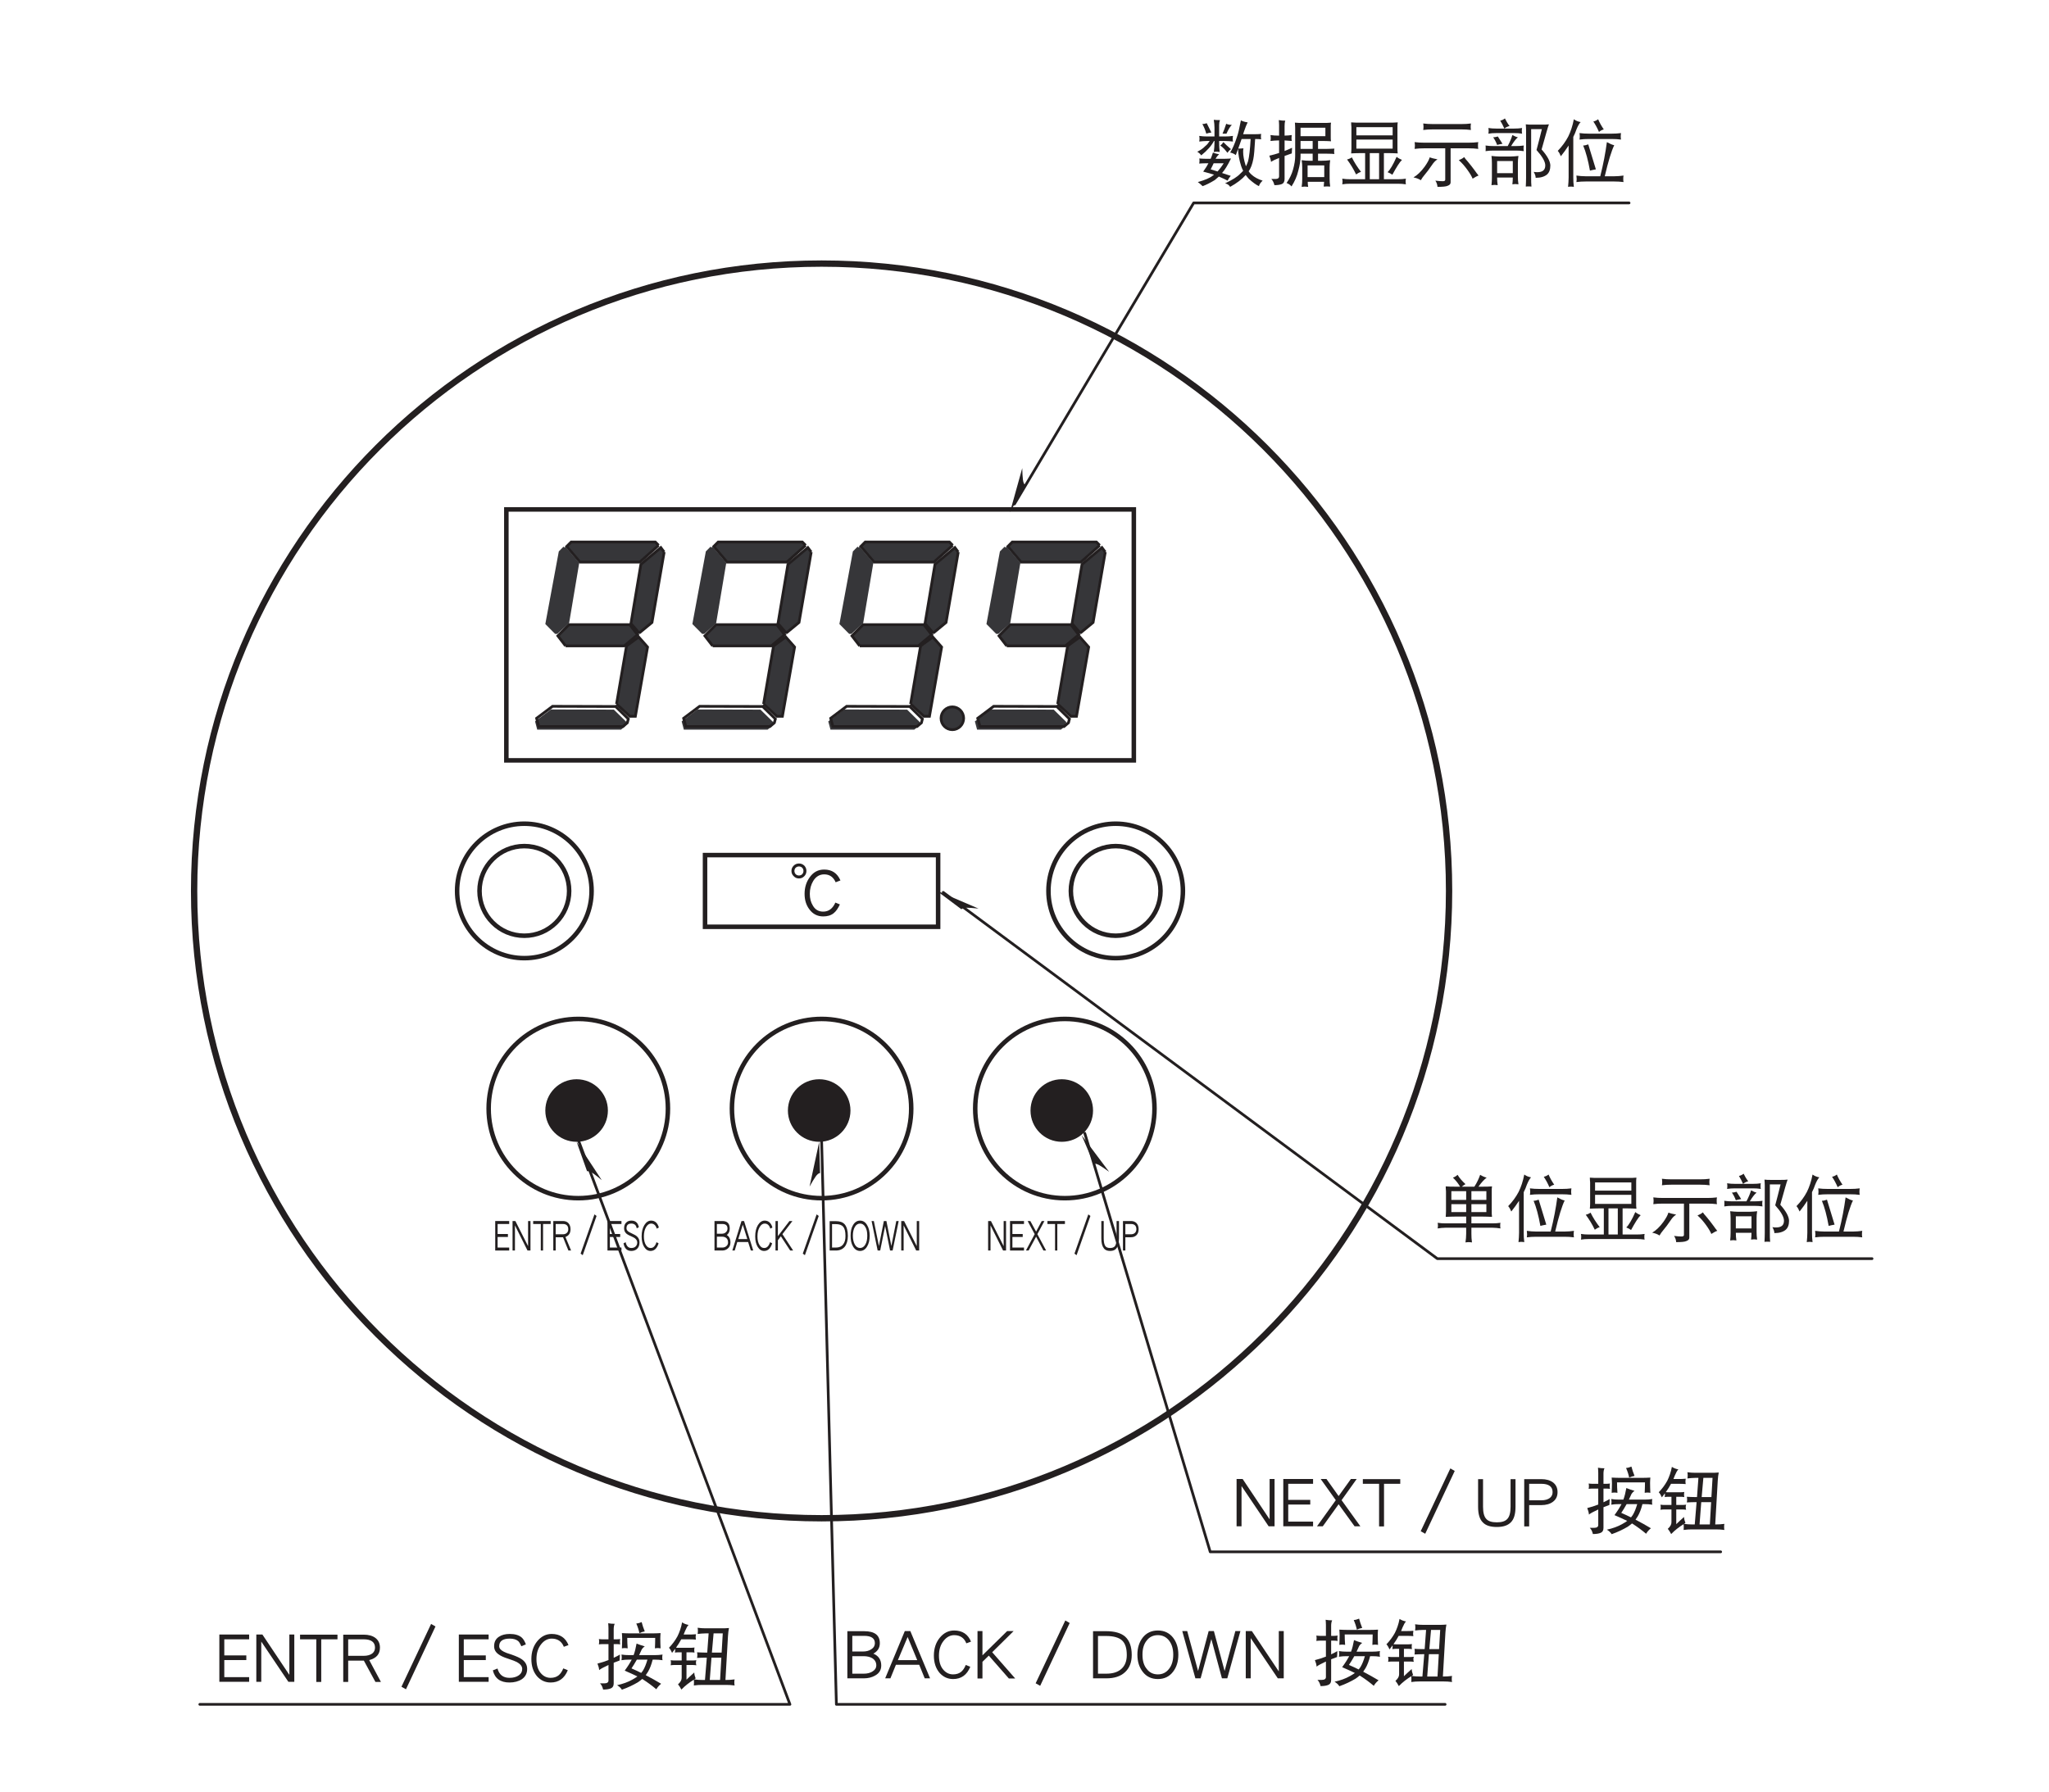 <?xml version="1.0" encoding="UTF-8"?>
<svg xmlns="http://www.w3.org/2000/svg" xmlns:xlink="http://www.w3.org/1999/xlink" width="226.78pt" height="198.42pt" viewBox="0 0 226.78 198.42" version="1.2">
<defs>
<g>
<symbol overflow="visible" id="glyph0-0">
<path style="stroke:none;" d=""/>
</symbol>
<symbol overflow="visible" id="glyph0-1">
<path style="stroke:none;" d="M 3.781 -0.078 L 3.781 -0.594 L 1.031 -0.594 L 1.031 -2.484 L 3.469 -2.484 L 3.469 -3 L 1.031 -3 L 1.031 -4.781 L 3.781 -4.781 L 3.781 -5.312 L 0.484 -5.312 L 0.484 -0.078 Z M 3.781 -0.078 "/>
</symbol>
<symbol overflow="visible" id="glyph0-2">
<path style="stroke:none;" d="M 4.688 -0.078 L 4.688 -5.312 L 4.141 -5.312 L 4.141 -0.844 L 1.156 -5.312 L 0.484 -5.312 L 0.484 -0.078 L 1.031 -0.078 L 1.031 -4.531 L 4.031 -0.078 Z M 4.688 -0.078 "/>
</symbol>
<symbol overflow="visible" id="glyph0-3">
<path style="stroke:none;" d="M 4.297 -4.781 L 4.297 -5.297 L 0.156 -5.297 L 0.156 -4.781 L 1.953 -4.781 L 1.953 -0.062 L 2.5 -0.062 L 2.5 -4.781 Z M 4.297 -4.781 "/>
</symbol>
<symbol overflow="visible" id="glyph0-4">
<path style="stroke:none;" d="M 4.656 -0.062 L 3.359 -2.484 C 4.156 -2.688 4.547 -3.141 4.547 -3.859 C 4.547 -4.312 4.391 -4.656 4.062 -4.922 C 3.734 -5.172 3.297 -5.297 2.75 -5.297 L 0.484 -5.297 L 0.484 -0.062 L 1.031 -0.062 L 1.031 -2.422 L 2.766 -2.422 L 4.047 -0.062 Z M 4 -3.859 C 4 -3.578 3.891 -3.375 3.703 -3.219 C 3.484 -3.047 3.156 -2.953 2.75 -2.953 L 1.031 -2.953 L 1.031 -4.781 L 2.75 -4.781 C 3.578 -4.781 4 -4.469 4 -3.859 Z M 4 -3.859 "/>
</symbol>
<symbol overflow="visible" id="glyph0-5">
<path style="stroke:none;" d="M 5.875 -6.203 L 5.391 -6.484 L 2.109 0.469 L 2.609 0.75 Z M 5.875 -6.203 "/>
</symbol>
<symbol overflow="visible" id="glyph0-6">
<path style="stroke:none;" d="M 3.953 -1.5 C 3.953 -1.922 3.766 -2.281 3.375 -2.562 C 3.141 -2.734 2.75 -2.906 2.219 -3.094 C 1.797 -3.219 1.516 -3.328 1.375 -3.406 C 1.031 -3.578 0.859 -3.781 0.859 -4.016 C 0.859 -4.578 1.25 -4.859 2.031 -4.859 C 2.438 -4.859 2.75 -4.766 2.969 -4.578 C 3.094 -4.453 3.203 -4.266 3.312 -4.016 L 3.812 -4.219 C 3.688 -4.562 3.531 -4.828 3.328 -5 C 3.016 -5.25 2.594 -5.375 2.031 -5.375 C 1.531 -5.375 1.125 -5.266 0.828 -5.062 C 0.469 -4.828 0.297 -4.484 0.297 -4.016 C 0.297 -3.656 0.453 -3.359 0.781 -3.125 C 0.984 -2.969 1.328 -2.797 1.828 -2.641 C 2.344 -2.469 2.672 -2.344 2.812 -2.266 C 3.203 -2.047 3.406 -1.797 3.406 -1.5 C 3.406 -1.203 3.281 -0.969 3.031 -0.797 C 2.766 -0.609 2.422 -0.516 2 -0.516 C 1.297 -0.516 0.859 -0.859 0.672 -1.547 L 0.156 -1.344 C 0.375 -0.453 0.984 0 2 0 C 2.531 0 3 -0.125 3.359 -0.359 C 3.75 -0.625 3.953 -1 3.953 -1.5 Z M 3.953 -1.5 "/>
</symbol>
<symbol overflow="visible" id="glyph0-7">
<path style="stroke:none;" d="M 4.422 -4.141 C 4.094 -4.953 3.469 -5.375 2.562 -5.375 C 1.938 -5.375 1.406 -5.109 0.969 -4.578 C 0.531 -4.047 0.312 -3.375 0.312 -2.594 C 0.312 -1.797 0.531 -1.172 0.938 -0.688 C 1.344 -0.234 1.844 0 2.438 0 C 3.344 0 3.969 -0.453 4.344 -1.359 L 3.844 -1.562 C 3.703 -1.203 3.516 -0.953 3.328 -0.797 C 3.094 -0.609 2.797 -0.516 2.438 -0.516 C 2.016 -0.516 1.656 -0.688 1.359 -1.031 C 1.031 -1.406 0.875 -1.938 0.875 -2.594 C 0.875 -3.25 1.047 -3.812 1.406 -4.25 C 1.719 -4.641 2.109 -4.859 2.562 -4.859 C 3.219 -4.859 3.672 -4.547 3.906 -3.953 Z M 4.422 -4.141 "/>
</symbol>
<symbol overflow="visible" id="glyph0-8">
<path style="stroke:none;" d=""/>
</symbol>
<symbol overflow="visible" id="glyph0-9">
<path style="stroke:none;" d="M 0.469 -4.812 C 0.484 -4.719 0.5 -4.625 0.5 -4.531 C 0.5 -4.422 0.484 -4.312 0.469 -4.219 C 0.594 -4.234 0.703 -4.25 0.844 -4.25 L 1.531 -4.25 L 1.531 -2.484 C 1.141 -2.328 0.734 -2.203 0.312 -2.094 C 0.422 -1.828 0.484 -1.594 0.5 -1.375 C 0.688 -1.531 1.031 -1.703 1.531 -1.938 L 1.531 -0.219 C 1.531 -0.016 1.375 0.094 1.078 0.094 L 0.594 0.094 C 0.766 0.266 0.875 0.5 0.938 0.781 C 1.312 0.781 1.609 0.734 1.812 0.641 C 2.016 0.547 2.109 0.375 2.109 0.094 L 2.109 -2.188 C 2.312 -2.266 2.531 -2.344 2.766 -2.438 C 2.766 -2.562 2.781 -2.781 2.797 -3.094 C 2.578 -2.969 2.359 -2.844 2.109 -2.734 L 2.109 -4.25 L 2.453 -4.25 C 2.594 -4.25 2.703 -4.234 2.828 -4.219 C 2.812 -4.312 2.797 -4.422 2.797 -4.531 C 2.797 -4.625 2.812 -4.719 2.828 -4.812 C 2.703 -4.797 2.594 -4.781 2.453 -4.781 L 2.109 -4.781 L 2.109 -5.906 C 2.109 -6.125 2.141 -6.328 2.219 -6.5 C 1.953 -6.5 1.719 -6.516 1.5 -6.562 C 1.516 -6.359 1.531 -6.188 1.531 -6 L 1.531 -4.781 L 0.844 -4.781 C 0.703 -4.781 0.594 -4.797 0.469 -4.812 Z M 5.203 -6.688 C 5.016 -6.609 4.828 -6.547 4.609 -6.531 C 4.781 -6.141 4.891 -5.781 4.953 -5.469 C 5.156 -5.562 5.344 -5.625 5.547 -5.656 C 5.406 -6.016 5.281 -6.359 5.203 -6.688 Z M 3.016 -5.469 C 3.031 -5.266 3.047 -5.047 3.047 -4.844 C 3.047 -4.484 3.031 -4.141 3.016 -3.781 C 3.125 -3.797 3.219 -3.812 3.328 -3.812 C 3.438 -3.812 3.531 -3.797 3.656 -3.781 C 3.625 -4.172 3.609 -4.547 3.609 -4.938 L 6.703 -4.938 C 6.703 -4.547 6.688 -4.172 6.672 -3.781 C 6.766 -3.797 6.875 -3.812 6.984 -3.812 C 7.078 -3.812 7.188 -3.797 7.297 -3.781 C 7.281 -4.141 7.266 -4.5 7.266 -4.875 C 7.266 -5.062 7.281 -5.266 7.297 -5.469 C 7 -5.453 6.688 -5.438 6.391 -5.438 L 3.922 -5.438 C 3.625 -5.438 3.328 -5.453 3.016 -5.469 Z M 4.641 -4.312 C 4.547 -3.812 4.453 -3.391 4.312 -3.031 L 3.828 -3.031 C 3.531 -3.031 3.25 -3.047 2.969 -3.094 C 2.984 -2.984 3 -2.875 3 -2.781 C 3 -2.672 2.984 -2.578 2.969 -2.469 C 3.25 -2.516 3.531 -2.531 3.828 -2.531 L 4.109 -2.531 C 3.953 -2.234 3.703 -1.828 3.328 -1.312 C 3.859 -1.078 4.328 -0.875 4.734 -0.672 C 4.562 -0.547 4.391 -0.438 4.188 -0.328 C 3.703 -0.047 3.125 0.156 2.484 0.297 C 2.719 0.438 2.891 0.594 3.016 0.797 C 3.688 0.562 4.266 0.281 4.797 -0.031 C 4.953 -0.141 5.125 -0.266 5.266 -0.391 C 5.281 -0.375 5.312 -0.359 5.344 -0.344 C 5.859 -0.016 6.344 0.344 6.828 0.75 C 6.953 0.531 7.125 0.328 7.359 0.141 C 6.812 -0.188 6.25 -0.5 5.656 -0.812 C 5.75 -0.938 5.828 -1.062 5.906 -1.188 C 6.109 -1.531 6.281 -1.969 6.422 -2.531 L 6.641 -2.531 C 6.938 -2.531 7.219 -2.516 7.516 -2.469 C 7.484 -2.578 7.484 -2.672 7.484 -2.781 C 7.484 -2.875 7.484 -2.984 7.516 -3.094 C 7.219 -3.047 6.938 -3.031 6.641 -3.031 L 4.922 -3.031 C 5.016 -3.219 5.109 -3.438 5.219 -3.672 C 5.312 -3.812 5.422 -3.922 5.547 -4 C 5.188 -4.109 4.891 -4.203 4.641 -4.312 Z M 5.844 -2.531 C 5.703 -2.047 5.547 -1.641 5.344 -1.312 C 5.281 -1.234 5.219 -1.156 5.156 -1.062 C 4.797 -1.234 4.453 -1.406 4.078 -1.562 C 4.25 -1.812 4.453 -2.141 4.672 -2.531 Z M 5.844 -2.531 "/>
</symbol>
<symbol overflow="visible" id="glyph0-10">
<path style="stroke:none;" d="M 1.703 -6.656 C 1.594 -6.062 1.406 -5.547 1.188 -5.109 C 0.938 -4.656 0.625 -4.234 0.25 -3.844 C 0.391 -3.703 0.5 -3.5 0.594 -3.281 C 0.703 -3.422 0.812 -3.562 0.922 -3.719 C 0.922 -3.672 0.938 -3.641 0.938 -3.594 C 0.938 -3.5 0.922 -3.406 0.906 -3.312 C 1.016 -3.328 1.156 -3.344 1.281 -3.344 L 1.656 -3.344 L 1.656 -2.438 L 0.812 -2.438 C 0.672 -2.438 0.562 -2.453 0.438 -2.469 C 0.453 -2.375 0.469 -2.281 0.469 -2.203 C 0.469 -2.094 0.453 -2 0.438 -1.906 C 0.562 -1.922 0.672 -1.938 0.812 -1.938 L 1.656 -1.938 L 1.656 -0.516 C 1.656 -0.266 1.516 -0.031 1.25 0.203 C 1.359 0.328 1.484 0.516 1.625 0.781 C 2.031 0.359 2.5 0 3 -0.312 C 3.016 -0.219 3.016 -0.125 3.016 -0.016 C 3.016 0.109 3.016 0.219 3 0.328 C 3.312 0.281 3.641 0.266 3.953 0.266 L 6.547 0.266 C 6.859 0.266 7.188 0.281 7.516 0.328 C 7.484 0.219 7.484 0.109 7.484 -0.016 C 7.484 -0.125 7.484 -0.234 7.516 -0.344 C 7.188 -0.297 6.859 -0.281 6.547 -0.281 L 6.5 -0.281 L 6.781 -5.141 C 6.797 -5.5 6.844 -5.781 6.891 -6.031 C 6.594 -6 6.297 -6 6.016 -6 L 4.297 -6 C 4.016 -6 3.719 -6.016 3.422 -6.062 C 3.438 -5.938 3.453 -5.828 3.453 -5.719 C 3.453 -5.594 3.438 -5.484 3.422 -5.375 C 3.719 -5.406 4.016 -5.438 4.297 -5.438 L 4.641 -5.438 L 4.484 -3.312 L 4.234 -3.312 C 3.953 -3.312 3.672 -3.328 3.359 -3.344 C 3.375 -3.25 3.391 -3.141 3.391 -3.031 C 3.391 -2.938 3.375 -2.828 3.359 -2.719 C 3.672 -2.734 3.969 -2.75 4.234 -2.75 L 4.438 -2.75 L 4.234 -0.281 L 3.953 -0.281 C 3.656 -0.281 3.359 -0.297 3.047 -0.344 C 3.094 -0.375 3.156 -0.422 3.203 -0.453 C 3.125 -0.641 3.062 -0.859 3.047 -1.109 C 2.688 -0.781 2.391 -0.516 2.188 -0.312 L 2.188 -1.938 L 2.891 -1.938 C 3.016 -1.938 3.141 -1.922 3.281 -1.906 C 3.25 -2 3.234 -2.094 3.234 -2.203 C 3.234 -2.281 3.25 -2.375 3.281 -2.469 C 3.141 -2.453 3.016 -2.438 2.891 -2.438 L 2.188 -2.438 L 2.188 -3.344 L 2.703 -3.344 C 2.828 -3.344 2.953 -3.328 3.078 -3.312 C 3.062 -3.406 3.047 -3.5 3.047 -3.594 C 3.047 -3.688 3.062 -3.781 3.078 -3.875 C 2.953 -3.859 2.828 -3.844 2.703 -3.844 L 1.281 -3.844 C 1.203 -3.844 1.109 -3.844 1.031 -3.859 C 1.25 -4.156 1.438 -4.469 1.609 -4.781 L 2.422 -4.781 C 2.781 -4.781 3.047 -4.766 3.234 -4.75 C 3.219 -4.828 3.203 -4.938 3.203 -5.062 C 3.203 -5.141 3.219 -5.234 3.234 -5.344 C 2.953 -5.312 2.688 -5.312 2.422 -5.312 L 1.875 -5.312 C 1.922 -5.438 1.984 -5.562 2.031 -5.703 C 2.172 -6.031 2.297 -6.266 2.422 -6.375 C 2.172 -6.422 1.938 -6.5 1.703 -6.656 Z M 4.766 -0.281 L 4.953 -2.75 L 6.047 -2.75 L 5.906 -0.281 Z M 5 -3.312 L 5.188 -5.438 L 6.203 -5.438 L 6.078 -3.312 Z M 5 -3.312 "/>
</symbol>
<symbol overflow="visible" id="glyph0-11">
<path style="stroke:none;" d="M 4.234 -1.5 C 4.234 -2.125 3.938 -2.578 3.359 -2.812 C 3.844 -3.078 4.078 -3.453 4.078 -3.969 C 4.078 -4.859 3.5 -5.297 2.344 -5.297 L 0.484 -5.297 L 0.484 -0.078 L 2.297 -0.078 C 2.766 -0.078 3.188 -0.172 3.562 -0.391 C 4.016 -0.641 4.234 -1.016 4.234 -1.5 Z M 3.531 -3.969 C 3.531 -3.703 3.406 -3.469 3.156 -3.312 C 2.891 -3.125 2.578 -3.047 2.188 -3.047 L 1.031 -3.047 L 1.031 -4.781 L 2.344 -4.781 C 3.125 -4.781 3.531 -4.516 3.531 -3.969 Z M 3.688 -1.5 C 3.688 -1.234 3.547 -1.016 3.297 -0.859 C 3.016 -0.672 2.688 -0.594 2.297 -0.594 L 1.031 -0.594 L 1.031 -2.531 L 2.297 -2.531 C 2.672 -2.531 2.984 -2.453 3.234 -2.312 C 3.531 -2.125 3.688 -1.859 3.688 -1.5 Z M 3.688 -1.5 "/>
</symbol>
<symbol overflow="visible" id="glyph0-12">
<path style="stroke:none;" d="M 5.094 -0.078 L 2.906 -5.312 L 2.297 -5.312 L 0.125 -0.078 L 0.703 -0.078 L 1.312 -1.578 L 3.891 -1.578 L 4.5 -0.078 Z M 3.672 -2.094 L 1.531 -2.094 L 2.609 -4.656 Z M 3.672 -2.094 "/>
</symbol>
<symbol overflow="visible" id="glyph0-13">
<path style="stroke:none;" d="M 4.656 -0.062 L 2.109 -2.969 L 4.484 -5.312 L 3.766 -5.312 L 1.031 -2.625 L 1.031 -5.312 L 0.484 -5.312 L 0.484 -0.062 L 1.031 -0.062 L 1.031 -1.906 L 1.734 -2.594 L 3.953 -0.062 Z M 4.656 -0.062 "/>
</symbol>
<symbol overflow="visible" id="glyph0-14">
<path style="stroke:none;" d="M 4.766 -2.656 C 4.766 -3.594 4.516 -4.266 4.031 -4.703 C 3.578 -5.094 2.875 -5.297 1.953 -5.297 L 0.484 -5.297 L 0.484 -0.078 L 1.953 -0.078 C 2.844 -0.078 3.531 -0.297 4.031 -0.766 C 4.516 -1.219 4.766 -1.844 4.766 -2.656 Z M 4.219 -2.656 C 4.219 -2.016 4.031 -1.516 3.672 -1.172 C 3.281 -0.781 2.703 -0.594 1.953 -0.594 L 1.031 -0.594 L 1.031 -4.766 L 1.953 -4.766 C 2.75 -4.766 3.344 -4.594 3.688 -4.281 C 4.047 -3.953 4.219 -3.422 4.219 -2.656 Z M 4.219 -2.656 "/>
</symbol>
<symbol overflow="visible" id="glyph0-15">
<path style="stroke:none;" d="M 4.844 -2.703 C 4.844 -3.469 4.641 -4.094 4.25 -4.594 C 3.844 -5.109 3.281 -5.375 2.578 -5.375 C 1.875 -5.375 1.312 -5.109 0.906 -4.594 C 0.516 -4.094 0.312 -3.469 0.312 -2.703 C 0.312 -1.922 0.516 -1.297 0.906 -0.797 C 1.312 -0.266 1.875 0 2.578 0 C 3.281 0 3.844 -0.266 4.25 -0.797 C 4.641 -1.297 4.844 -1.922 4.844 -2.703 Z M 4.281 -2.703 C 4.281 -2.047 4.125 -1.516 3.812 -1.125 C 3.5 -0.719 3.094 -0.516 2.578 -0.516 C 2.062 -0.516 1.641 -0.719 1.344 -1.125 C 1.016 -1.516 0.875 -2.047 0.875 -2.703 C 0.875 -3.344 1.016 -3.859 1.344 -4.266 C 1.641 -4.656 2.062 -4.859 2.578 -4.859 C 3.094 -4.859 3.5 -4.656 3.812 -4.266 C 4.125 -3.859 4.281 -3.344 4.281 -2.703 Z M 4.281 -2.703 "/>
</symbol>
<symbol overflow="visible" id="glyph0-16">
<path style="stroke:none;" d="M 6.562 -5.312 L 6 -5.312 L 4.812 -0.891 L 3.625 -5.312 L 3.047 -5.312 L 1.875 -0.891 L 0.672 -5.312 L 0.125 -5.312 L 1.578 -0.078 L 2.156 -0.078 L 3.344 -4.422 L 4.516 -0.078 L 5.109 -0.078 Z M 6.562 -5.312 "/>
</symbol>
<symbol overflow="visible" id="glyph0-17">
<path style="stroke:none;" d="M 4.922 -0.078 L 2.844 -2.969 L 4.516 -5.312 L 3.875 -5.312 L 2.516 -3.422 L 1.172 -5.312 L 0.531 -5.312 L 2.203 -2.969 L 0.125 -0.078 L 0.766 -0.078 L 2.516 -2.516 L 4.281 -0.078 Z M 4.922 -0.078 "/>
</symbol>
<symbol overflow="visible" id="glyph0-18">
<path style="stroke:none;" d="M 4.625 -2.234 L 4.625 -5.297 L 4.078 -5.297 L 4.078 -2.234 C 4.078 -1.578 3.953 -1.125 3.703 -0.875 C 3.469 -0.625 3.094 -0.516 2.562 -0.516 C 2.016 -0.516 1.641 -0.625 1.406 -0.875 C 1.156 -1.125 1.031 -1.578 1.031 -2.234 L 1.031 -5.297 L 0.484 -5.297 L 0.484 -2.234 C 0.484 -1.422 0.656 -0.844 1.016 -0.5 C 1.344 -0.156 1.859 0 2.562 0 C 3.234 0 3.75 -0.156 4.094 -0.5 C 4.453 -0.844 4.625 -1.422 4.625 -2.234 Z M 4.625 -2.234 "/>
</symbol>
<symbol overflow="visible" id="glyph0-19">
<path style="stroke:none;" d="M 4.172 -3.859 C 4.172 -4.312 4.016 -4.656 3.688 -4.922 C 3.359 -5.172 2.922 -5.297 2.375 -5.297 L 0.484 -5.297 L 0.484 -0.062 L 1.031 -0.062 L 1.031 -2.422 L 2.375 -2.422 C 2.906 -2.422 3.344 -2.547 3.672 -2.797 C 4.016 -3.062 4.172 -3.406 4.172 -3.859 Z M 3.625 -3.859 C 3.625 -3.578 3.516 -3.375 3.328 -3.219 C 3.109 -3.047 2.781 -2.953 2.375 -2.953 L 1.031 -2.953 L 1.031 -4.781 L 2.375 -4.781 C 3.203 -4.781 3.625 -4.469 3.625 -3.859 Z M 3.625 -3.859 "/>
</symbol>
<symbol overflow="visible" id="glyph0-20">
<path style="stroke:none;" d="M 2.703 -6.625 C 2.562 -6.484 2.375 -6.375 2.188 -6.312 C 2.5 -6.016 2.766 -5.688 2.984 -5.312 L 2.422 -5.312 C 2.078 -5.312 1.734 -5.312 1.391 -5.344 C 1.391 -5.172 1.406 -4.984 1.422 -4.812 L 1.422 -2.594 C 1.422 -2.391 1.406 -2.188 1.391 -1.969 C 1.734 -1.984 2.078 -2 2.422 -2 L 3.656 -2 L 3.656 -1.25 L 1.359 -1.25 C 1.078 -1.25 0.781 -1.266 0.5 -1.312 C 0.516 -1.219 0.531 -1.109 0.531 -1 C 0.531 -0.906 0.516 -0.797 0.5 -0.688 C 0.781 -0.734 1.078 -0.766 1.359 -0.766 L 3.656 -0.766 L 3.656 -0.109 C 3.656 0.219 3.625 0.547 3.578 0.859 C 3.703 0.844 3.812 0.828 3.922 0.828 C 4.047 0.828 4.172 0.844 4.297 0.859 C 4.25 0.547 4.234 0.219 4.234 -0.109 L 4.234 -0.766 L 6.578 -0.766 C 6.859 -0.766 7.156 -0.734 7.453 -0.688 C 7.422 -0.797 7.422 -0.906 7.422 -1 C 7.422 -1.109 7.422 -1.219 7.453 -1.312 C 7.156 -1.266 6.859 -1.25 6.578 -1.25 L 4.234 -1.25 L 4.234 -2 L 5.484 -2 C 5.828 -2 6.156 -1.984 6.516 -1.969 C 6.484 -2.188 6.484 -2.391 6.484 -2.594 L 6.484 -4.812 C 6.484 -4.984 6.484 -5.172 6.516 -5.344 C 6.156 -5.312 5.828 -5.312 5.484 -5.312 L 5.016 -5.312 C 5.344 -5.781 5.656 -6.109 5.922 -6.312 C 5.719 -6.359 5.484 -6.453 5.203 -6.625 C 5.062 -6.219 4.859 -5.766 4.562 -5.312 L 3.172 -5.312 C 3.312 -5.422 3.438 -5.516 3.578 -5.594 C 3.203 -5.938 2.906 -6.281 2.703 -6.625 Z M 5.891 -2.5 L 4.234 -2.5 L 4.234 -3.375 L 5.891 -3.375 Z M 3.656 -2.5 L 2.016 -2.5 L 2.016 -3.375 L 3.656 -3.375 Z M 2.016 -3.844 L 2.016 -4.812 L 3.656 -4.812 L 3.656 -3.844 Z M 4.234 -4.812 L 5.891 -4.812 L 5.891 -3.844 L 4.234 -3.844 Z M 4.234 -4.812 "/>
</symbol>
<symbol overflow="visible" id="glyph0-21">
<path style="stroke:none;" d="M 2.109 -6.656 C 1.969 -5.922 1.75 -5.266 1.484 -4.734 C 1.188 -4.172 0.812 -3.656 0.328 -3.156 C 0.469 -3 0.578 -2.797 0.672 -2.562 C 0.984 -2.953 1.266 -3.344 1.531 -3.75 L 1.531 -0.203 C 1.531 0.141 1.5 0.484 1.469 0.828 C 1.562 0.812 1.672 0.797 1.766 0.797 C 1.891 0.797 2 0.812 2.109 0.828 C 2.062 0.484 2.047 0.141 2.047 -0.203 L 2.047 -4.703 C 2.188 -4.969 2.297 -5.234 2.391 -5.516 C 2.562 -5.938 2.719 -6.203 2.859 -6.344 C 2.594 -6.391 2.344 -6.484 2.109 -6.656 Z M 4.797 -6.656 C 4.656 -6.547 4.484 -6.453 4.266 -6.406 C 4.5 -6.062 4.703 -5.688 4.891 -5.25 C 5.047 -5.391 5.234 -5.484 5.422 -5.531 C 5.156 -5.922 4.953 -6.281 4.797 -6.656 Z M 2.734 -5.125 C 2.75 -5 2.766 -4.875 2.766 -4.75 C 2.766 -4.625 2.75 -4.516 2.734 -4.406 C 3.078 -4.453 3.422 -4.469 3.766 -4.469 L 6.297 -4.469 C 6.641 -4.469 6.984 -4.453 7.328 -4.406 C 7.312 -4.516 7.297 -4.625 7.297 -4.75 C 7.297 -4.875 7.312 -5 7.328 -5.125 C 6.984 -5.078 6.641 -5.062 6.297 -5.062 L 3.766 -5.062 C 3.422 -5.062 3.078 -5.078 2.734 -5.125 Z M 3.703 -3.875 C 3.5 -3.797 3.312 -3.75 3.141 -3.75 C 3.438 -3.047 3.688 -2.109 3.891 -0.969 C 4.094 -1.031 4.312 -1.062 4.547 -1.109 Z M 5.766 -4.125 C 5.609 -2.953 5.375 -1.688 5.031 -0.344 L 3.422 -0.344 C 3.078 -0.344 2.734 -0.375 2.391 -0.422 C 2.406 -0.281 2.422 -0.156 2.422 -0.047 C 2.422 0.078 2.406 0.188 2.391 0.297 C 2.734 0.25 3.078 0.234 3.422 0.234 L 6.578 0.234 C 6.922 0.234 7.266 0.25 7.609 0.297 C 7.578 0.188 7.578 0.078 7.578 -0.047 C 7.578 -0.156 7.578 -0.281 7.609 -0.422 C 7.266 -0.375 6.922 -0.344 6.578 -0.344 L 5.531 -0.344 C 5.922 -2.031 6.281 -3.172 6.578 -3.781 C 6.344 -3.828 6.078 -3.953 5.766 -4.125 Z M 5.766 -4.125 "/>
</symbol>
<symbol overflow="visible" id="glyph0-22">
<path style="stroke:none;" d="M 1.391 -6.312 C 1.391 -6.125 1.406 -5.953 1.422 -5.781 L 1.422 -3.438 C 1.422 -3.25 1.406 -3.062 1.391 -2.875 C 1.703 -2.891 2 -2.906 2.312 -2.906 L 2.938 -2.906 L 2.938 -0.016 L 1.281 -0.016 C 0.984 -0.016 0.688 -0.031 0.406 -0.078 C 0.422 0.031 0.438 0.141 0.438 0.234 C 0.438 0.344 0.422 0.453 0.406 0.547 C 0.688 0.5 0.984 0.484 1.281 0.484 L 6.578 0.484 C 6.859 0.484 7.156 0.5 7.453 0.547 C 7.422 0.453 7.422 0.344 7.422 0.234 C 7.422 0.141 7.422 0.031 7.453 -0.078 C 7.156 -0.031 6.859 -0.016 6.578 -0.016 L 5.016 -0.016 L 5.016 -2.906 L 5.641 -2.906 C 5.938 -2.906 6.25 -2.891 6.547 -2.875 C 6.516 -3.062 6.516 -3.25 6.516 -3.438 L 6.516 -5.781 C 6.516 -5.953 6.516 -6.125 6.547 -6.312 C 6.25 -6.281 5.938 -6.281 5.641 -6.281 L 2.312 -6.281 C 2 -6.281 1.703 -6.281 1.391 -6.312 Z M 3.453 -0.016 L 3.453 -2.906 L 4.484 -2.906 L 4.484 -0.016 Z M 5.984 -3.406 L 1.969 -3.406 L 1.969 -4.406 L 5.984 -4.406 Z M 1.969 -4.875 L 1.969 -5.781 L 5.984 -5.781 L 5.984 -4.875 Z M 1.469 -2.438 C 1.312 -2.328 1.141 -2.25 0.938 -2.203 C 1.297 -1.719 1.641 -1.172 1.938 -0.547 C 2.109 -0.672 2.297 -0.781 2.484 -0.828 C 2.062 -1.375 1.719 -1.922 1.469 -2.438 Z M 6.422 -2.5 C 6.047 -1.641 5.703 -1.062 5.422 -0.797 C 5.625 -0.719 5.797 -0.625 5.953 -0.516 C 6.406 -1.344 6.75 -1.906 7.016 -2.156 C 6.781 -2.25 6.594 -2.359 6.422 -2.5 Z M 6.422 -2.5 "/>
</symbol>
<symbol overflow="visible" id="glyph0-23">
<path style="stroke:none;" d="M 1.391 -6.188 C 1.406 -6.062 1.422 -5.938 1.422 -5.812 C 1.422 -5.688 1.406 -5.578 1.391 -5.469 C 1.734 -5.516 2.078 -5.531 2.422 -5.531 L 5.641 -5.531 C 5.984 -5.531 6.328 -5.516 6.672 -5.469 C 6.656 -5.578 6.641 -5.688 6.641 -5.812 C 6.641 -5.938 6.656 -6.062 6.672 -6.188 C 6.328 -6.141 5.984 -6.125 5.641 -6.125 L 2.422 -6.125 C 2.078 -6.125 1.734 -6.141 1.391 -6.188 Z M 0.438 -4.125 C 0.453 -4 0.469 -3.875 0.469 -3.75 C 0.469 -3.625 0.453 -3.5 0.438 -3.375 C 0.781 -3.422 1.141 -3.438 1.5 -3.438 L 3.828 -3.438 L 3.828 0.031 C 3.828 0.141 3.75 0.203 3.578 0.203 C 3.391 0.203 3.109 0.188 2.734 0.141 C 2.875 0.344 2.953 0.578 2.969 0.828 C 3.531 0.828 3.922 0.797 4.109 0.703 C 4.312 0.625 4.422 0.516 4.422 0.328 L 4.422 -3.438 L 6.422 -3.438 C 6.766 -3.438 7.125 -3.422 7.484 -3.375 C 7.453 -3.5 7.453 -3.625 7.453 -3.75 C 7.453 -3.875 7.453 -4 7.484 -4.125 C 7.125 -4.078 6.766 -4.062 6.422 -4.062 L 1.5 -4.062 C 1.141 -4.062 0.781 -4.078 0.438 -4.125 Z M 2.109 -2.438 C 2.031 -2.156 1.844 -1.828 1.562 -1.422 C 1.141 -0.844 0.719 -0.453 0.312 -0.219 C 0.625 -0.156 0.891 -0.062 1.125 0.094 C 1.234 -0.109 1.375 -0.297 1.531 -0.484 C 1.734 -0.719 2.062 -1.141 2.484 -1.766 C 2.625 -1.953 2.781 -2.094 2.969 -2.219 C 2.547 -2.297 2.266 -2.375 2.109 -2.438 Z M 5.922 -2.469 C 5.766 -2.328 5.562 -2.219 5.328 -2.125 C 5.656 -1.844 5.984 -1.469 6.297 -1.031 C 6.578 -0.641 6.766 -0.312 6.859 -0.078 C 7.125 -0.25 7.359 -0.375 7.516 -0.422 C 7.375 -0.594 7.234 -0.781 7.094 -0.984 C 6.891 -1.266 6.625 -1.609 6.312 -1.984 C 6.125 -2.188 5.984 -2.359 5.922 -2.469 Z M 5.922 -2.469 "/>
</symbol>
<symbol overflow="visible" id="glyph0-24">
<path style="stroke:none;" d="M 2.453 -6.75 C 2.312 -6.625 2.141 -6.547 1.938 -6.5 C 2.094 -6.25 2.25 -5.953 2.391 -5.625 C 2.578 -5.766 2.75 -5.859 2.969 -5.906 C 2.75 -6.188 2.594 -6.469 2.453 -6.75 Z M 0.625 -5.688 C 0.641 -5.578 0.656 -5.484 0.656 -5.375 C 0.656 -5.266 0.641 -5.156 0.625 -5.062 C 0.906 -5.109 1.203 -5.125 1.5 -5.125 L 3.484 -5.125 C 3.781 -5.125 4.078 -5.109 4.359 -5.062 C 4.328 -5.156 4.328 -5.266 4.328 -5.375 C 4.328 -5.484 4.328 -5.578 4.359 -5.688 C 4.078 -5.641 3.781 -5.625 3.484 -5.625 L 1.5 -5.625 C 1.203 -5.625 0.906 -5.641 0.625 -5.688 Z M 1.672 -4.75 C 1.484 -4.688 1.312 -4.656 1.156 -4.656 C 1.312 -4.438 1.469 -4.156 1.594 -3.812 C 1.766 -3.859 1.953 -3.906 2.188 -3.938 Z M 3.281 -4.906 C 3.172 -4.531 3 -4.125 2.766 -3.688 L 1.188 -3.688 C 0.891 -3.688 0.594 -3.703 0.312 -3.75 C 0.328 -3.641 0.328 -3.531 0.328 -3.438 C 0.328 -3.328 0.328 -3.219 0.312 -3.125 C 0.594 -3.172 0.891 -3.188 1.188 -3.188 L 3.672 -3.188 C 3.953 -3.188 4.25 -3.172 4.547 -3.125 C 4.531 -3.219 4.516 -3.328 4.516 -3.438 C 4.516 -3.531 4.531 -3.641 4.547 -3.75 C 4.25 -3.703 3.953 -3.688 3.672 -3.688 L 3.141 -3.688 C 3.422 -4.156 3.672 -4.484 3.891 -4.656 C 3.719 -4.688 3.516 -4.781 3.281 -4.906 Z M 0.969 -2.594 C 1 -2.328 1.016 -2.062 1.016 -1.781 L 1.016 -0.219 C 1.016 0.062 1 0.344 0.969 0.641 C 1.141 0.625 1.25 0.609 1.312 0.609 C 1.359 0.609 1.484 0.625 1.656 0.641 C 1.609 0.359 1.594 0.078 1.594 -0.203 L 3.328 -0.203 C 3.328 0.047 3.312 0.297 3.281 0.547 C 3.438 0.531 3.547 0.516 3.609 0.516 C 3.672 0.516 3.781 0.531 3.953 0.547 C 3.906 0.266 3.891 -0.031 3.891 -0.312 L 3.891 -1.781 C 3.891 -2.062 3.906 -2.328 3.953 -2.594 C 3.656 -2.562 3.359 -2.531 3.047 -2.531 L 1.875 -2.531 C 1.562 -2.531 1.266 -2.562 0.969 -2.594 Z M 1.594 -0.688 L 1.594 -2.031 L 3.328 -2.031 L 3.328 -0.688 Z M 4.766 -6.094 C 4.781 -5.875 4.797 -5.656 4.797 -5.438 L 4.797 -0.172 C 4.797 0.156 4.781 0.484 4.766 0.797 C 4.875 0.781 4.969 0.781 5.078 0.781 C 5.188 0.781 5.281 0.781 5.391 0.797 C 5.359 0.484 5.359 0.156 5.359 -0.172 L 5.359 -5.562 L 6.547 -5.562 C 6.344 -4.734 6.141 -3.953 5.953 -3.25 C 6.594 -2.531 6.922 -1.969 6.922 -1.547 C 6.922 -1.031 6.625 -0.797 6.047 -0.797 C 5.969 -0.797 5.844 -0.797 5.641 -0.828 C 5.781 -0.578 5.859 -0.375 5.859 -0.172 C 6.406 -0.172 6.828 -0.297 7.125 -0.547 C 7.359 -0.766 7.484 -1.078 7.484 -1.547 C 7.469 -2 7.156 -2.594 6.516 -3.312 C 6.969 -4.922 7.219 -5.844 7.328 -6.094 C 7.078 -6.062 6.828 -6.062 6.578 -6.062 L 5.422 -6.062 C 5.203 -6.062 4.984 -6.062 4.766 -6.094 Z M 4.766 -6.094 "/>
</symbol>
<symbol overflow="visible" id="glyph0-25">
<path style="stroke:none;" d="M 1.359 -6.219 C 1.188 -6.156 1.016 -6.125 0.875 -6.125 C 1.031 -5.859 1.188 -5.5 1.312 -5.062 C 1.469 -5.125 1.656 -5.156 1.875 -5.188 Z M 3.516 -6.156 C 3.375 -5.703 3.234 -5.344 3.109 -5.062 L 3.547 -5.062 C 3.75 -5.516 3.938 -5.844 4.141 -6.031 C 3.891 -6.031 3.688 -6.078 3.516 -6.156 Z M 0.531 -4.812 C 0.547 -4.703 0.562 -4.594 0.562 -4.5 C 0.562 -4.391 0.547 -4.281 0.531 -4.188 C 0.812 -4.219 1.109 -4.25 1.391 -4.25 L 1.688 -4.25 C 1.547 -4.031 1.391 -3.828 1.203 -3.688 C 0.953 -3.422 0.641 -3.219 0.312 -3.062 C 0.516 -2.938 0.656 -2.797 0.75 -2.656 C 1.406 -3.188 1.891 -3.719 2.156 -4.25 L 2.219 -4.25 L 2.219 -4.062 C 2.219 -3.719 2.188 -3.375 2.141 -3.031 C 2.25 -3.047 2.359 -3.062 2.453 -3.062 C 2.578 -3.062 2.688 -3.047 2.797 -3.031 C 2.75 -3.375 2.734 -3.719 2.734 -4.062 L 2.734 -4.25 L 3.391 -4.25 C 3.688 -4.25 3.969 -4.219 4.266 -4.188 C 4.25 -4.281 4.234 -4.391 4.234 -4.5 C 4.234 -4.594 4.25 -4.703 4.266 -4.812 C 3.969 -4.766 3.688 -4.75 3.391 -4.75 L 2.734 -4.75 L 2.734 -6.031 C 2.734 -6.234 2.766 -6.406 2.828 -6.562 C 2.562 -6.562 2.344 -6.562 2.141 -6.594 C 2.188 -6.297 2.219 -6 2.219 -5.719 L 2.219 -4.75 L 1.391 -4.75 C 1.109 -4.75 0.812 -4.766 0.531 -4.812 Z M 3.203 -4.125 C 3.109 -3.969 3 -3.844 2.859 -3.75 C 3 -3.656 3.156 -3.516 3.312 -3.359 C 3.453 -3.188 3.562 -3.047 3.656 -2.938 C 3.766 -3.109 3.891 -3.25 4.047 -3.344 C 3.703 -3.641 3.422 -3.891 3.203 -4.125 Z M 2.047 -2.969 C 1.969 -2.703 1.875 -2.469 1.797 -2.281 L 1.188 -2.281 C 0.953 -2.281 0.75 -2.297 0.531 -2.312 C 0.547 -2.25 0.562 -2.172 0.562 -2.094 C 0.562 -1.984 0.547 -1.875 0.531 -1.75 C 0.75 -1.766 0.953 -1.781 1.188 -1.781 L 1.562 -1.781 C 1.547 -1.781 1.547 -1.781 1.547 -1.781 C 1.438 -1.562 1.25 -1.25 0.969 -0.859 C 1.438 -0.734 1.844 -0.625 2.172 -0.516 C 2.141 -0.484 2.109 -0.469 2.078 -0.453 C 1.734 -0.156 1.156 0.078 0.375 0.297 C 0.562 0.438 0.734 0.578 0.906 0.75 C 1.297 0.609 1.734 0.391 2.25 0.078 C 2.406 -0.062 2.562 -0.188 2.703 -0.312 C 3.109 -0.141 3.438 0.016 3.672 0.141 C 3.75 -0.031 3.859 -0.203 4.016 -0.391 C 3.703 -0.5 3.375 -0.609 3.062 -0.703 C 3.062 -0.703 3.062 -0.703 3.078 -0.734 C 3.344 -1.016 3.672 -1.547 4.047 -2.312 C 3.828 -2.297 3.609 -2.281 3.391 -2.281 L 2.344 -2.281 C 2.422 -2.453 2.562 -2.625 2.734 -2.781 C 2.453 -2.828 2.234 -2.891 2.047 -2.969 Z M 2.562 -0.875 C 2.312 -0.953 2.047 -1.031 1.797 -1.109 C 1.922 -1.344 2.031 -1.578 2.125 -1.781 L 3.234 -1.781 C 3.016 -1.422 2.781 -1.125 2.562 -0.875 Z M 5.141 -6.531 C 4.969 -5.625 4.828 -5.016 4.703 -4.688 C 4.453 -3.922 4.203 -3.359 3.953 -2.969 C 4.188 -2.922 4.406 -2.828 4.578 -2.688 C 4.656 -2.922 4.75 -3.141 4.828 -3.375 C 4.828 -3.375 4.844 -3.391 4.844 -3.406 C 4.969 -3.766 5.109 -4.125 5.219 -4.469 L 6.219 -4.469 C 6.156 -3.328 6.062 -2.5 5.938 -2.016 C 5.875 -1.828 5.797 -1.625 5.703 -1.453 C 5.688 -1.469 5.688 -1.5 5.672 -1.531 C 5.484 -2.109 5.391 -2.625 5.391 -3.031 C 5.391 -3.156 5.391 -3.297 5.422 -3.438 C 5.203 -3.422 5.016 -3.406 4.844 -3.406 C 4.844 -3.406 4.844 -3.406 4.828 -3.406 C 4.828 -3.391 4.828 -3.391 4.828 -3.375 C 4.844 -2.781 4.953 -2.141 5.172 -1.469 C 5.234 -1.297 5.297 -1.125 5.391 -0.953 C 5.297 -0.844 5.188 -0.734 5.062 -0.625 C 4.75 -0.281 4.188 0.062 3.391 0.438 C 3.656 0.5 3.844 0.641 3.953 0.828 C 4.688 0.422 5.266 -0.016 5.672 -0.484 C 5.781 -0.328 5.906 -0.188 6.031 -0.047 C 6.469 0.344 6.828 0.609 7.141 0.75 C 7.188 0.547 7.328 0.344 7.547 0.141 C 7.047 -0.016 6.641 -0.234 6.312 -0.531 C 6.203 -0.625 6.094 -0.75 6 -0.891 C 6.234 -1.219 6.406 -1.672 6.516 -2.25 C 6.594 -2.609 6.656 -3.344 6.719 -4.469 C 7 -4.469 7.219 -4.453 7.391 -4.438 C 7.359 -4.516 7.359 -4.625 7.359 -4.75 C 7.359 -4.828 7.359 -4.922 7.391 -5.031 C 7.094 -5 6.828 -5 6.578 -5 L 5.391 -5 C 5.422 -5.094 5.453 -5.188 5.484 -5.297 C 5.641 -5.766 5.781 -6.109 5.891 -6.312 C 5.609 -6.344 5.359 -6.422 5.141 -6.531 Z M 5.141 -6.531 "/>
</symbol>
<symbol overflow="visible" id="glyph0-26">
<path style="stroke:none;" d="M 0.438 -4.906 C 0.453 -4.797 0.469 -4.672 0.469 -4.562 C 0.469 -4.453 0.453 -4.344 0.438 -4.25 C 0.734 -4.281 1.031 -4.312 1.328 -4.312 L 1.391 -4.312 L 1.391 -2.922 C 1.047 -2.812 0.688 -2.703 0.312 -2.625 C 0.422 -2.359 0.484 -2.125 0.5 -1.938 C 0.672 -2.062 0.969 -2.203 1.391 -2.375 L 1.391 -0.344 C 1.391 -0.141 1.266 -0.047 1.016 -0.047 L 0.531 -0.047 C 0.703 0.141 0.812 0.375 0.875 0.641 C 1.234 0.641 1.516 0.594 1.703 0.516 C 1.891 0.438 2 0.25 2 -0.047 L 2 -2.594 C 2.234 -2.672 2.5 -2.766 2.797 -2.875 C 2.797 -2.984 2.812 -3.203 2.828 -3.5 C 2.562 -3.375 2.281 -3.25 2 -3.141 L 2 -4.312 C 2.25 -4.297 2.516 -4.281 2.797 -4.25 C 2.781 -4.344 2.766 -4.453 2.766 -4.562 C 2.766 -4.672 2.781 -4.797 2.797 -4.906 C 2.531 -4.875 2.266 -4.844 2 -4.844 L 2 -5.906 C 2 -6.125 2.016 -6.328 2.078 -6.5 C 1.828 -6.5 1.594 -6.516 1.359 -6.562 C 1.375 -6.359 1.391 -6.188 1.391 -6 L 1.391 -4.844 L 1.328 -4.844 C 1.031 -4.844 0.734 -4.859 0.438 -4.906 Z M 7.141 -6.281 C 6.844 -6.25 6.578 -6.25 6.297 -6.25 L 4 -6.25 C 3.703 -6.25 3.422 -6.25 3.141 -6.281 C 3.156 -6.078 3.172 -5.875 3.172 -5.688 L 3.172 -2.562 C 3.172 -2.141 3.094 -1.656 2.938 -1.094 C 2.797 -0.578 2.562 -0.094 2.219 0.406 C 2.438 0.484 2.625 0.609 2.766 0.781 C 3.125 0.219 3.375 -0.344 3.516 -0.953 C 3.688 -1.578 3.766 -2.109 3.766 -2.562 L 3.766 -2.844 L 5.109 -2.844 L 5.109 -2.062 L 4.828 -2.062 C 4.516 -2.062 4.203 -2.078 3.891 -2.125 C 3.938 -1.844 3.953 -1.562 3.953 -1.281 L 3.953 -0.078 C 3.953 0.234 3.938 0.531 3.891 0.828 C 4.062 0.812 4.172 0.797 4.234 0.797 C 4.297 0.797 4.422 0.812 4.609 0.828 C 4.578 0.641 4.562 0.469 4.562 0.266 L 6.375 0.266 C 6.359 0.453 6.344 0.625 6.328 0.797 C 6.516 0.781 6.641 0.781 6.703 0.781 C 6.75 0.781 6.859 0.781 7.047 0.797 C 7 0.5 6.984 0.203 6.984 -0.109 L 6.984 -1.281 C 6.984 -1.562 7 -1.844 7.047 -2.125 C 6.734 -2.078 6.422 -2.062 6.109 -2.062 L 5.703 -2.062 L 5.703 -2.844 L 6.703 -2.844 C 7.047 -2.844 7.328 -2.828 7.516 -2.812 C 7.484 -2.891 7.484 -3 7.484 -3.125 C 7.484 -3.203 7.484 -3.312 7.516 -3.406 C 7.219 -3.391 6.953 -3.375 6.703 -3.375 L 5.703 -3.375 L 5.703 -4.25 L 6.297 -4.25 C 6.578 -4.25 6.844 -4.234 7.141 -4.219 C 7.109 -4.359 7.109 -4.516 7.109 -4.656 L 7.109 -5.844 C 7.109 -5.984 7.109 -6.125 7.141 -6.281 Z M 4.547 -0.25 L 4.547 -1.547 L 6.391 -1.547 L 6.391 -0.25 Z M 5.109 -3.375 L 3.766 -3.375 L 3.766 -4.25 L 5.109 -4.25 Z M 6.516 -5.719 L 6.516 -4.781 L 3.766 -4.781 L 3.766 -5.719 Z M 6.516 -5.719 "/>
</symbol>
<symbol overflow="visible" id="glyph1-0">
<path style="stroke:none;" d=""/>
</symbol>
<symbol overflow="visible" id="glyph1-1">
<path style="stroke:none;" d="M 6.203 -3.984 C 5.859 -4.781 5.266 -5.188 4.406 -5.188 C 3.734 -5.188 3.203 -4.906 2.797 -4.328 C 2.422 -3.812 2.234 -3.203 2.234 -2.5 C 2.234 -1.828 2.406 -1.25 2.766 -0.781 C 3.141 -0.266 3.656 0 4.297 0 C 4.75 0 5.141 -0.109 5.438 -0.344 C 5.719 -0.562 5.938 -0.891 6.141 -1.328 L 5.641 -1.531 C 5.344 -0.859 4.891 -0.531 4.297 -0.531 C 3.797 -0.531 3.422 -0.734 3.156 -1.188 C 2.922 -1.562 2.812 -2 2.812 -2.5 C 2.812 -3.031 2.938 -3.5 3.188 -3.922 C 3.484 -4.406 3.891 -4.656 4.406 -4.656 C 5 -4.656 5.422 -4.359 5.672 -3.781 Z M 2.438 -5.031 C 2.438 -5.266 2.359 -5.453 2.203 -5.625 C 2.031 -5.781 1.844 -5.859 1.609 -5.859 C 1.391 -5.859 1.188 -5.781 1.031 -5.625 C 0.859 -5.453 0.781 -5.266 0.781 -5.031 C 0.781 -4.812 0.859 -4.609 1.031 -4.453 C 1.188 -4.281 1.391 -4.203 1.609 -4.203 C 1.844 -4.203 2.031 -4.281 2.203 -4.453 C 2.359 -4.609 2.438 -4.812 2.438 -5.031 Z M 2.109 -5.031 C 2.109 -4.891 2.062 -4.781 1.969 -4.672 C 1.875 -4.578 1.75 -4.531 1.609 -4.531 C 1.469 -4.531 1.359 -4.578 1.25 -4.672 C 1.156 -4.781 1.109 -4.891 1.109 -5.031 C 1.109 -5.172 1.156 -5.297 1.25 -5.391 C 1.359 -5.484 1.469 -5.531 1.609 -5.531 C 1.75 -5.531 1.875 -5.484 1.969 -5.391 C 2.062 -5.297 2.109 -5.172 2.109 -5.031 Z M 2.109 -5.031 "/>
</symbol>
<symbol overflow="visible" id="glyph2-0">
<path style="stroke:none;" d=""/>
</symbol>
<symbol overflow="visible" id="glyph2-1">
<path style="stroke:none;" d="M 1.766 -0.047 L 1.766 -0.375 L 0.484 -0.375 L 0.484 -1.547 L 1.625 -1.547 L 1.625 -1.875 L 0.484 -1.875 L 0.484 -2.984 L 1.766 -2.984 L 1.766 -3.312 L 0.219 -3.312 L 0.219 -0.047 Z M 1.766 -0.047 "/>
</symbol>
<symbol overflow="visible" id="glyph2-2">
<path style="stroke:none;" d="M 2.203 -0.047 L 2.203 -3.312 L 1.938 -3.312 L 1.938 -0.531 L 0.531 -3.312 L 0.219 -3.312 L 0.219 -0.047 L 0.484 -0.047 L 0.484 -2.828 L 1.875 -0.047 Z M 2.203 -0.047 "/>
</symbol>
<symbol overflow="visible" id="glyph2-3">
<path style="stroke:none;" d="M 2.016 -2.984 L 2.016 -3.312 L 0.078 -3.312 L 0.078 -2.984 L 0.922 -2.984 L 0.922 -0.047 L 1.172 -0.047 L 1.172 -2.984 Z M 2.016 -2.984 "/>
</symbol>
<symbol overflow="visible" id="glyph2-4">
<path style="stroke:none;" d="M 2.188 -0.047 L 1.562 -1.547 C 1.938 -1.688 2.125 -1.969 2.125 -2.406 C 2.125 -2.688 2.047 -2.906 1.891 -3.078 C 1.75 -3.234 1.531 -3.312 1.281 -3.312 L 0.219 -3.312 L 0.219 -0.047 L 0.484 -0.047 L 0.484 -1.516 L 1.297 -1.516 L 1.891 -0.047 Z M 1.875 -2.406 C 1.875 -2.234 1.828 -2.109 1.734 -2.016 C 1.625 -1.906 1.484 -1.844 1.281 -1.844 L 0.484 -1.844 L 0.484 -2.984 L 1.281 -2.984 C 1.672 -2.984 1.875 -2.781 1.875 -2.406 Z M 1.875 -2.406 "/>
</symbol>
<symbol overflow="visible" id="glyph2-5">
<path style="stroke:none;" d="M 2.75 -3.875 L 2.516 -4.047 L 0.984 0.297 L 1.219 0.469 Z M 2.75 -3.875 "/>
</symbol>
<symbol overflow="visible" id="glyph2-6">
<path style="stroke:none;" d="M 1.844 -0.938 C 1.844 -1.203 1.766 -1.422 1.578 -1.594 C 1.469 -1.703 1.281 -1.812 1.031 -1.922 C 0.844 -2.016 0.703 -2.078 0.641 -2.125 C 0.484 -2.234 0.406 -2.359 0.406 -2.5 C 0.406 -2.859 0.578 -3.031 0.953 -3.031 C 1.141 -3.031 1.281 -2.969 1.391 -2.859 C 1.453 -2.781 1.5 -2.672 1.547 -2.5 L 1.781 -2.641 C 1.719 -2.844 1.656 -3.016 1.547 -3.125 C 1.406 -3.281 1.203 -3.359 0.953 -3.359 C 0.719 -3.359 0.531 -3.297 0.391 -3.156 C 0.219 -3.016 0.141 -2.797 0.141 -2.5 C 0.141 -2.281 0.219 -2.094 0.359 -1.953 C 0.453 -1.859 0.625 -1.75 0.859 -1.656 C 1.094 -1.547 1.25 -1.469 1.312 -1.422 C 1.5 -1.281 1.594 -1.125 1.594 -0.938 C 1.594 -0.75 1.531 -0.609 1.422 -0.5 C 1.297 -0.375 1.141 -0.328 0.938 -0.328 C 0.609 -0.328 0.406 -0.531 0.312 -0.969 L 0.078 -0.844 C 0.172 -0.281 0.469 0 0.938 0 C 1.188 0 1.406 -0.078 1.562 -0.219 C 1.75 -0.391 1.844 -0.625 1.844 -0.938 Z M 1.844 -0.938 "/>
</symbol>
<symbol overflow="visible" id="glyph2-7">
<path style="stroke:none;" d="M 2.062 -2.594 C 1.922 -3.094 1.625 -3.359 1.203 -3.359 C 0.906 -3.359 0.656 -3.188 0.453 -2.859 C 0.25 -2.516 0.156 -2.109 0.156 -1.609 C 0.156 -1.125 0.25 -0.734 0.438 -0.438 C 0.625 -0.141 0.859 0 1.141 0 C 1.562 0 1.859 -0.281 2.031 -0.844 L 1.797 -0.969 C 1.734 -0.75 1.641 -0.594 1.547 -0.5 C 1.438 -0.375 1.312 -0.328 1.141 -0.328 C 0.938 -0.328 0.781 -0.422 0.641 -0.641 C 0.484 -0.875 0.406 -1.203 0.406 -1.609 C 0.406 -2.031 0.484 -2.375 0.656 -2.656 C 0.812 -2.906 0.984 -3.031 1.203 -3.031 C 1.5 -3.031 1.719 -2.844 1.828 -2.469 Z M 2.062 -2.594 "/>
</symbol>
<symbol overflow="visible" id="glyph2-8">
<path style="stroke:none;" d="M 1.984 -0.938 C 1.984 -1.328 1.844 -1.609 1.578 -1.766 C 1.797 -1.922 1.906 -2.156 1.906 -2.484 C 1.906 -3.031 1.641 -3.312 1.094 -3.312 L 0.219 -3.312 L 0.219 -0.047 L 1.078 -0.047 C 1.297 -0.047 1.5 -0.109 1.672 -0.25 C 1.875 -0.406 1.984 -0.641 1.984 -0.938 Z M 1.656 -2.484 C 1.656 -2.312 1.594 -2.172 1.469 -2.062 C 1.359 -1.953 1.203 -1.906 1.016 -1.906 L 0.484 -1.906 L 0.484 -2.984 L 1.094 -2.984 C 1.469 -2.984 1.656 -2.812 1.656 -2.484 Z M 1.719 -0.938 C 1.719 -0.766 1.656 -0.641 1.531 -0.531 C 1.406 -0.422 1.266 -0.375 1.078 -0.375 L 0.484 -0.375 L 0.484 -1.578 L 1.078 -1.578 C 1.25 -1.578 1.391 -1.531 1.516 -1.438 C 1.656 -1.328 1.719 -1.156 1.719 -0.938 Z M 1.719 -0.938 "/>
</symbol>
<symbol overflow="visible" id="glyph2-9">
<path style="stroke:none;" d="M 2.375 -0.047 L 1.359 -3.312 L 1.078 -3.312 L 0.062 -0.047 L 0.328 -0.047 L 0.609 -0.984 L 1.812 -0.984 L 2.109 -0.047 Z M 1.719 -1.312 L 0.719 -1.312 L 1.219 -2.906 Z M 1.719 -1.312 "/>
</symbol>
<symbol overflow="visible" id="glyph2-10">
<path style="stroke:none;" d="M 2.172 -0.047 L 0.984 -1.859 L 2.094 -3.312 L 1.766 -3.312 L 0.484 -1.641 L 0.484 -3.312 L 0.219 -3.312 L 0.219 -0.047 L 0.484 -0.047 L 0.484 -1.188 L 0.812 -1.625 L 1.844 -0.047 Z M 2.172 -0.047 "/>
</symbol>
<symbol overflow="visible" id="glyph2-11">
<path style="stroke:none;" d="M 2.234 -1.656 C 2.234 -2.25 2.109 -2.672 1.891 -2.938 C 1.672 -3.188 1.344 -3.297 0.906 -3.297 L 0.219 -3.297 L 0.219 -0.047 L 0.906 -0.047 C 1.328 -0.047 1.656 -0.188 1.891 -0.469 C 2.109 -0.75 2.234 -1.156 2.234 -1.656 Z M 1.969 -1.656 C 1.969 -1.25 1.891 -0.953 1.719 -0.734 C 1.531 -0.484 1.266 -0.375 0.906 -0.375 L 0.484 -0.375 L 0.484 -2.969 L 0.906 -2.969 C 1.281 -2.969 1.562 -2.875 1.719 -2.672 C 1.891 -2.469 1.969 -2.141 1.969 -1.656 Z M 1.969 -1.656 "/>
</symbol>
<symbol overflow="visible" id="glyph2-12">
<path style="stroke:none;" d="M 2.266 -1.688 C 2.266 -2.156 2.172 -2.562 1.984 -2.859 C 1.797 -3.188 1.531 -3.359 1.203 -3.359 C 0.875 -3.359 0.609 -3.188 0.422 -2.859 C 0.234 -2.562 0.156 -2.156 0.156 -1.688 C 0.156 -1.203 0.234 -0.812 0.422 -0.5 C 0.609 -0.172 0.875 0 1.203 0 C 1.531 0 1.797 -0.172 1.984 -0.5 C 2.172 -0.812 2.266 -1.203 2.266 -1.688 Z M 2 -1.688 C 2 -1.281 1.938 -0.953 1.781 -0.703 C 1.641 -0.453 1.438 -0.328 1.203 -0.328 C 0.969 -0.328 0.766 -0.453 0.625 -0.703 C 0.484 -0.953 0.406 -1.281 0.406 -1.688 C 0.406 -2.094 0.484 -2.406 0.625 -2.656 C 0.766 -2.906 0.969 -3.031 1.203 -3.031 C 1.438 -3.031 1.641 -2.906 1.781 -2.656 C 1.938 -2.406 2 -2.094 2 -1.688 Z M 2 -1.688 "/>
</symbol>
<symbol overflow="visible" id="glyph2-13">
<path style="stroke:none;" d="M 3.062 -3.312 L 2.797 -3.312 L 2.25 -0.547 L 1.703 -3.312 L 1.422 -3.312 L 0.875 -0.547 L 0.312 -3.312 L 0.062 -3.312 L 0.734 -0.047 L 1.016 -0.047 L 1.562 -2.75 L 2.109 -0.047 L 2.391 -0.047 Z M 3.062 -3.312 "/>
</symbol>
<symbol overflow="visible" id="glyph2-14">
<path style="stroke:none;" d="M 2.297 -0.047 L 1.328 -1.859 L 2.109 -3.312 L 1.812 -3.312 L 1.188 -2.141 L 0.547 -3.312 L 0.25 -3.312 L 1.031 -1.859 L 0.062 -0.047 L 0.359 -0.047 L 1.188 -1.578 L 2 -0.047 Z M 2.297 -0.047 "/>
</symbol>
<symbol overflow="visible" id="glyph2-15">
<path style="stroke:none;" d="M 2.172 -1.391 L 2.172 -3.312 L 1.906 -3.312 L 1.906 -1.391 C 1.906 -0.984 1.844 -0.703 1.734 -0.547 C 1.625 -0.391 1.438 -0.328 1.188 -0.328 C 0.938 -0.328 0.766 -0.391 0.656 -0.547 C 0.547 -0.703 0.484 -0.984 0.484 -1.391 L 0.484 -3.312 L 0.219 -3.312 L 0.219 -1.391 C 0.219 -0.891 0.312 -0.531 0.484 -0.312 C 0.625 -0.094 0.875 0 1.188 0 C 1.516 0 1.75 -0.094 1.906 -0.312 C 2.078 -0.531 2.172 -0.891 2.172 -1.391 Z M 2.172 -1.391 "/>
</symbol>
<symbol overflow="visible" id="glyph2-16">
<path style="stroke:none;" d="M 1.953 -2.406 C 1.953 -2.688 1.875 -2.906 1.719 -3.078 C 1.562 -3.234 1.359 -3.312 1.109 -3.312 L 0.219 -3.312 L 0.219 -0.047 L 0.484 -0.047 L 0.484 -1.516 L 1.109 -1.516 C 1.359 -1.516 1.562 -1.594 1.719 -1.75 C 1.875 -1.906 1.953 -2.125 1.953 -2.406 Z M 1.703 -2.406 C 1.703 -2.234 1.641 -2.109 1.562 -2.016 C 1.453 -1.906 1.297 -1.844 1.109 -1.844 L 0.484 -1.844 L 0.484 -2.984 L 1.109 -2.984 C 1.5 -2.984 1.703 -2.781 1.703 -2.406 Z M 1.703 -2.406 "/>
</symbol>
</g>
</defs>
<g id="surface1">
<path style="fill:none;stroke-width:7;stroke-linecap:butt;stroke-linejoin:miter;stroke:rgb(13.73%,12.16%,12.549%);stroke-opacity:1;stroke-miterlimit:4;" d="M 1601.601 992.09 C 1601.601 608.55 1290.655 297.605 907.116 297.605 C 523.537 297.605 212.63 608.55 212.63 992.09 C 212.63 1375.669 523.537 1686.614 907.116 1686.614 C 1290.655 1686.614 1601.601 1375.669 1601.601 992.09 Z M 1601.601 992.09 " transform="matrix(0.1,0,0,-0.1,0.221,197.842)"/>
<path style="fill:none;stroke-width:5;stroke-linecap:butt;stroke-linejoin:miter;stroke:rgb(13.73%,12.16%,12.549%);stroke-opacity:1;stroke-miterlimit:4;" d="M 627.707 992.09 C 627.707 964.705 605.494 942.492 578.11 942.492 C 550.725 942.492 528.512 964.705 528.512 992.09 C 528.512 1019.513 550.725 1041.727 578.11 1041.727 C 605.494 1041.727 627.707 1019.513 627.707 992.09 Z M 627.707 992.09 " transform="matrix(0.1,0,0,-0.1,0.221,197.842)"/>
<path style="fill:none;stroke-width:5;stroke-linecap:butt;stroke-linejoin:miter;stroke:rgb(13.73%,12.16%,12.549%);stroke-opacity:1;stroke-miterlimit:4;" d="M 1282.232 992.09 C 1282.232 964.705 1260.019 942.492 1232.595 942.492 C 1205.211 942.492 1182.998 964.705 1182.998 992.09 C 1182.998 1019.513 1205.211 1041.727 1232.595 1041.727 C 1260.019 1041.727 1282.232 1019.513 1282.232 992.09 Z M 1282.232 992.09 " transform="matrix(0.1,0,0,-0.1,0.221,197.842)"/>
<path style=" stroke:none;fill-rule:nonzero;fill:rgb(13.73%,12.16%,12.549%);fill-opacity:1;" d="M 64.977 129.668 C 65.273 129.57 65.727 129.934 66.598 130.645 L 63.816 126.406 L 64.977 129.668 "/>
<path style=" stroke:none;fill-rule:nonzero;fill:rgb(13.73%,12.16%,12.549%);fill-opacity:1;" d="M 90.762 129.867 C 90.449 129.883 90.156 130.387 89.602 131.363 L 90.668 126.406 L 90.762 129.867 "/>
<path style=" stroke:none;fill-rule:nonzero;fill:rgb(13.73%,12.16%,12.549%);fill-opacity:1;" d="M 121.074 128.855 C 121.363 128.738 121.84 129.074 122.754 129.727 L 119.711 125.672 L 121.074 128.855 "/>
<path style=" stroke:none;fill-rule:nonzero;fill:rgb(13.73%,12.16%,12.549%);fill-opacity:1;" d="M 106.41 100.664 C 106.605 100.422 107.184 100.473 108.301 100.586 L 103.641 98.59 L 106.41 100.664 "/>
<path style=" stroke:none;fill-rule:nonzero;fill:rgb(13.73%,12.16%,12.549%);fill-opacity:1;" d="M 113.473 53.691 C 113.203 53.531 113.176 52.949 113.141 51.824 L 111.781 56.711 L 113.473 53.691 "/>
<path style="fill:none;stroke-width:3;stroke-linecap:round;stroke-linejoin:round;stroke:rgb(13.73%,12.16%,12.549%);stroke-opacity:1;stroke-miterlimit:4;" d="M 637.815 716.443 L 872.092 91.574 L 218.938 91.574 " transform="matrix(0.1,0,0,-0.1,0.221,197.842)"/>
<path style="fill:none;stroke-width:3;stroke-linecap:round;stroke-linejoin:round;stroke:rgb(13.73%,12.16%,12.549%);stroke-opacity:1;stroke-miterlimit:4;" d="M 907.116 716.443 L 923.491 91.574 L 1597.213 91.574 " transform="matrix(0.1,0,0,-0.1,0.221,197.842)"/>
<g style="fill:rgb(13.73%,12.16%,12.549%);fill-opacity:1;">
  <use xlink:href="#glyph0-1" x="23.793" y="186.265"/>
  <use xlink:href="#glyph0-2" x="27.885" y="186.265"/>
  <use xlink:href="#glyph0-3" x="33.054" y="186.265"/>
  <use xlink:href="#glyph0-4" x="37.505" y="186.265"/>
  <use xlink:href="#glyph0-5" x="42.323" y="186.265"/>
  <use xlink:href="#glyph0-1" x="50.299" y="186.265"/>
  <use xlink:href="#glyph0-6" x="54.391" y="186.265"/>
  <use xlink:href="#glyph0-7" x="58.499" y="186.265"/>
  <use xlink:href="#glyph0-8" x="63.158" y="186.265"/>
  <use xlink:href="#glyph0-9" x="65.814" y="186.265"/>
  <use xlink:href="#glyph0-10" x="73.791" y="186.265"/>
</g>
<g style="fill:rgb(13.73%,12.16%,12.549%);fill-opacity:1;">
  <use xlink:href="#glyph0-11" x="93.3" y="185.882"/>
  <use xlink:href="#glyph0-12" x="97.846" y="185.882"/>
  <use xlink:href="#glyph0-7" x="103.047" y="185.882"/>
  <use xlink:href="#glyph0-13" x="107.705" y="185.882"/>
  <use xlink:href="#glyph0-5" x="112.515" y="185.882"/>
  <use xlink:href="#glyph0-14" x="120.492" y="185.882"/>
  <use xlink:href="#glyph0-15" x="125.573" y="185.882"/>
  <use xlink:href="#glyph0-16" x="130.726" y="185.882"/>
  <use xlink:href="#glyph0-2" x="137.395" y="185.882"/>
  <use xlink:href="#glyph0-8" x="142.564" y="185.882"/>
  <use xlink:href="#glyph0-9" x="145.22" y="185.882"/>
  <use xlink:href="#glyph0-10" x="153.196" y="185.882"/>
</g>
<path style="fill:none;stroke-width:3;stroke-linecap:round;stroke-linejoin:round;stroke:rgb(13.73%,12.16%,12.549%);stroke-opacity:1;stroke-miterlimit:4;" d="M 1198.394 723.808 L 1337.236 260.426 L 1902.203 260.426 " transform="matrix(0.1,0,0,-0.1,0.221,197.842)"/>
<path style="fill:none;stroke-width:3;stroke-linecap:round;stroke-linejoin:round;stroke:rgb(13.73%,12.16%,12.549%);stroke-opacity:1;stroke-miterlimit:4;" d="M 1041.727 990.483 L 1588.594 585.005 L 2069.723 585.005 " transform="matrix(0.1,0,0,-0.1,0.221,197.842)"/>
<path style="fill:none;stroke-width:3;stroke-linecap:round;stroke-linejoin:round;stroke:rgb(13.73%,12.16%,12.549%);stroke-opacity:1;stroke-miterlimit:4;" d="M 1120.55 1420.448 L 1318.902 1753.763 L 1800.814 1753.763 " transform="matrix(0.1,0,0,-0.1,0.221,197.842)"/>
<g style="fill:rgb(13.73%,12.16%,12.549%);fill-opacity:1;">
  <use xlink:href="#glyph0-2" x="136.379" y="169.048"/>
  <use xlink:href="#glyph0-1" x="141.548" y="169.048"/>
  <use xlink:href="#glyph0-17" x="145.64" y="169.048"/>
  <use xlink:href="#glyph0-3" x="150.681" y="169.048"/>
  <use xlink:href="#glyph0-5" x="155.132" y="169.048"/>
  <use xlink:href="#glyph0-18" x="163.109" y="169.048"/>
  <use xlink:href="#glyph0-19" x="168.214" y="169.048"/>
  <use xlink:href="#glyph0-8" x="172.705" y="169.048"/>
  <use xlink:href="#glyph0-9" x="175.361" y="169.048"/>
  <use xlink:href="#glyph0-10" x="183.338" y="169.048"/>
</g>
<g style="fill:rgb(13.73%,12.16%,12.549%);fill-opacity:1;">
  <use xlink:href="#glyph0-20" x="158.618" y="136.685"/>
  <use xlink:href="#glyph0-21" x="166.595" y="136.685"/>
  <use xlink:href="#glyph0-22" x="174.571" y="136.685"/>
  <use xlink:href="#glyph0-23" x="182.548" y="136.685"/>
  <use xlink:href="#glyph0-24" x="190.525" y="136.685"/>
  <use xlink:href="#glyph0-21" x="198.502" y="136.685"/>
</g>
<g style="fill:rgb(13.73%,12.16%,12.549%);fill-opacity:1;">
  <use xlink:href="#glyph1-1" x="86.816" y="101.454"/>
</g>
<g style="fill:rgb(13.73%,12.16%,12.549%);fill-opacity:1;">
  <use xlink:href="#glyph2-1" x="54.591" y="138.488"/>
  <use xlink:href="#glyph2-2" x="56.509" y="138.488"/>
  <use xlink:href="#glyph2-3" x="58.932" y="138.488"/>
  <use xlink:href="#glyph2-4" x="61.019" y="138.488"/>
  <use xlink:href="#glyph2-5" x="63.277" y="138.488"/>
  <use xlink:href="#glyph2-1" x="67.016" y="138.488"/>
  <use xlink:href="#glyph2-6" x="68.934" y="138.488"/>
  <use xlink:href="#glyph2-7" x="70.86" y="138.488"/>
</g>
<g style="fill:rgb(13.73%,12.16%,12.549%);fill-opacity:1;">
  <use xlink:href="#glyph2-8" x="78.86" y="138.488"/>
  <use xlink:href="#glyph2-9" x="80.991" y="138.488"/>
  <use xlink:href="#glyph2-7" x="83.429" y="138.488"/>
  <use xlink:href="#glyph2-10" x="85.612" y="138.488"/>
  <use xlink:href="#glyph2-5" x="87.867" y="138.488"/>
  <use xlink:href="#glyph2-11" x="91.606" y="138.488"/>
  <use xlink:href="#glyph2-12" x="93.988" y="138.488"/>
  <use xlink:href="#glyph2-13" x="96.403" y="138.488"/>
  <use xlink:href="#glyph2-2" x="99.529" y="138.488"/>
</g>
<g style="fill:rgb(13.73%,12.16%,12.549%);fill-opacity:1;">
  <use xlink:href="#glyph2-2" x="109.145" y="138.488"/>
  <use xlink:href="#glyph2-1" x="111.568" y="138.488"/>
  <use xlink:href="#glyph2-14" x="113.486" y="138.488"/>
  <use xlink:href="#glyph2-3" x="115.849" y="138.488"/>
  <use xlink:href="#glyph2-5" x="117.936" y="138.488"/>
  <use xlink:href="#glyph2-15" x="121.675" y="138.488"/>
  <use xlink:href="#glyph2-16" x="124.068" y="138.488"/>
</g>
<g style="fill:rgb(13.73%,12.16%,12.549%);fill-opacity:1;">
  <use xlink:href="#glyph0-25" x="132.199" y="19.858"/>
  <use xlink:href="#glyph0-26" x="140.176" y="19.858"/>
  <use xlink:href="#glyph0-22" x="148.152" y="19.858"/>
  <use xlink:href="#glyph0-23" x="156.129" y="19.858"/>
  <use xlink:href="#glyph0-24" x="164.106" y="19.858"/>
  <use xlink:href="#glyph0-21" x="172.082" y="19.858"/>
</g>
<path style="fill:none;stroke-width:5;stroke-linecap:butt;stroke-linejoin:miter;stroke:rgb(13.73%,12.16%,12.549%);stroke-opacity:1;stroke-miterlimit:4;" d="M 558.208 1136.652 L 1252.693 1136.652 L 1252.693 1414.453 L 558.208 1414.453 Z M 558.208 1136.652 " transform="matrix(0.1,0,0,-0.1,0.221,197.842)"/>
<path style="fill:none;stroke-width:5;stroke-linecap:butt;stroke-linejoin:miter;stroke:rgb(13.73%,12.16%,12.549%);stroke-opacity:1;stroke-miterlimit:4;" d="M 652.545 992.09 C 652.545 950.993 619.206 917.693 578.11 917.693 C 537.013 917.693 503.713 950.993 503.713 992.09 C 503.713 1033.186 537.013 1066.525 578.11 1066.525 C 619.206 1066.525 652.545 1033.186 652.545 992.09 Z M 652.545 992.09 " transform="matrix(0.1,0,0,-0.1,0.221,197.842)"/>
<path style="fill:none;stroke-width:5;stroke-linecap:butt;stroke-linejoin:miter;stroke:rgb(13.73%,12.16%,12.549%);stroke-opacity:1;stroke-miterlimit:4;" d="M 1307.031 992.09 C 1307.031 950.993 1273.692 917.693 1232.595 917.693 C 1191.499 917.693 1158.199 950.993 1158.199 992.09 C 1158.199 1033.186 1191.499 1066.525 1232.595 1066.525 C 1273.692 1066.525 1307.031 1033.186 1307.031 992.09 Z M 1307.031 992.09 " transform="matrix(0.1,0,0,-0.1,0.221,197.842)"/>
<path style="fill:none;stroke-width:5;stroke-linecap:butt;stroke-linejoin:miter;stroke:rgb(13.73%,12.16%,12.549%);stroke-opacity:1;stroke-miterlimit:4;" d="M 1006.311 751.153 C 1006.311 696.384 961.885 651.958 907.116 651.958 C 852.307 651.958 807.881 696.384 807.881 751.153 C 807.881 805.961 852.307 850.388 907.116 850.388 C 961.885 850.388 1006.311 805.961 1006.311 751.153 Z M 1006.311 751.153 " transform="matrix(0.1,0,0,-0.1,0.221,197.842)"/>
<path style="fill:none;stroke-width:5;stroke-linecap:butt;stroke-linejoin:miter;stroke:rgb(13.73%,12.16%,12.549%);stroke-opacity:1;stroke-miterlimit:4;" d="M 737.05 751.153 C 737.05 696.384 692.623 651.958 637.815 651.958 C 583.046 651.958 538.62 696.384 538.62 751.153 C 538.62 805.961 583.046 850.388 637.815 850.388 C 692.623 850.388 737.05 805.961 737.05 751.153 Z M 737.05 751.153 " transform="matrix(0.1,0,0,-0.1,0.221,197.842)"/>
<path style="fill:none;stroke-width:5;stroke-linecap:butt;stroke-linejoin:miter;stroke:rgb(13.73%,12.16%,12.549%);stroke-opacity:1;stroke-miterlimit:4;" d="M 1275.572 751.153 C 1275.572 696.384 1231.185 651.958 1176.377 651.958 C 1121.569 651.958 1077.142 696.384 1077.142 751.153 C 1077.142 805.961 1121.569 850.388 1176.377 850.388 C 1231.185 850.388 1275.572 805.961 1275.572 751.153 Z M 1275.572 751.153 " transform="matrix(0.1,0,0,-0.1,0.221,197.842)"/>
<path style="fill:none;stroke-width:5;stroke-linecap:butt;stroke-linejoin:miter;stroke:rgb(13.73%,12.16%,12.549%);stroke-opacity:1;stroke-miterlimit:4;" d="M 778.107 952.404 L 1036.085 952.404 L 1036.085 1031.776 L 778.107 1031.776 Z M 778.107 952.404 " transform="matrix(0.1,0,0,-0.1,0.221,197.842)"/>
<path style=" stroke:none;fill-rule:nonzero;fill:rgb(13.73%,12.16%,12.549%);fill-opacity:1;" d="M 67.281 122.945 C 67.281 124.855 65.73 126.406 63.816 126.406 C 61.906 126.406 60.355 124.855 60.355 122.945 C 60.355 121.031 61.906 119.48 63.816 119.48 C 65.73 119.48 67.281 121.031 67.281 122.945 "/>
<path style=" stroke:none;fill-rule:nonzero;fill:rgb(13.73%,12.16%,12.549%);fill-opacity:1;" d="M 94.129 122.945 C 94.129 124.855 92.578 126.406 90.668 126.406 C 88.754 126.406 87.203 124.855 87.203 122.945 C 87.203 121.031 88.754 119.48 90.668 119.48 C 92.578 119.48 94.129 121.031 94.129 122.945 "/>
<path style=" stroke:none;fill-rule:nonzero;fill:rgb(13.73%,12.16%,12.549%);fill-opacity:1;" d="M 120.977 122.945 C 120.977 124.855 119.43 126.406 117.516 126.406 C 115.605 126.406 114.055 124.855 114.055 122.945 C 114.055 121.031 115.605 119.48 117.516 119.48 C 119.43 119.48 120.977 121.031 120.977 122.945 "/>
<path style="fill-rule:nonzero;fill:rgb(21.179%,21.19%,22.35%);fill-opacity:1;stroke-width:3.04;stroke-linecap:butt;stroke-linejoin:miter;stroke:rgb(13.73%,12.16%,12.549%);stroke-opacity:1;stroke-miterlimit:4;" d="M 1064.332 1183.233 C 1064.332 1176.259 1058.729 1170.618 1051.834 1170.618 C 1044.939 1170.618 1039.337 1176.259 1039.337 1183.233 C 1039.337 1190.206 1044.939 1195.848 1051.834 1195.848 C 1058.729 1195.848 1064.332 1190.206 1064.332 1183.233 " transform="matrix(0.1,0,0,-0.1,0.221,197.842)"/>
<path style="fill-rule:nonzero;fill:rgb(21.179%,21.19%,22.35%);fill-opacity:1;stroke-width:3.04;stroke-linecap:butt;stroke-linejoin:miter;stroke:rgb(13.73%,12.16%,12.549%);stroke-opacity:1;stroke-miterlimit:4;" d="M 680.165 1199.021 L 694.856 1185.427 L 701.007 1185.427 L 714.484 1262.095 L 704.65 1273.222 L 691.213 1263.349 L 680.165 1199.021 " transform="matrix(0.1,0,0,-0.1,0.221,197.842)"/>
<path style="fill-rule:nonzero;fill:rgb(21.179%,21.19%,22.35%);fill-opacity:1;stroke-width:3.04;stroke-linecap:butt;stroke-linejoin:miter;stroke:rgb(13.73%,12.16%,12.549%);stroke-opacity:1;stroke-miterlimit:4;" d="M 623.79 1263.349 L 615.21 1274.475 L 627.472 1286.855 L 694.856 1286.855 L 703.436 1275.69 L 688.745 1263.349 L 623.79 1263.349 " transform="matrix(0.1,0,0,-0.1,0.221,197.842)"/>
<path style="fill-rule:nonzero;fill:rgb(21.179%,21.19%,22.35%);fill-opacity:1;stroke-width:3.04;stroke-linecap:butt;stroke-linejoin:miter;stroke:rgb(13.73%,12.16%,12.549%);stroke-opacity:1;stroke-miterlimit:4;" d="M 732.858 1367.246 L 729.175 1372.182 L 707.119 1353.651 L 696.11 1288.07 L 704.65 1278.197 L 705.904 1278.197 L 719.381 1289.323 L 732.858 1367.246 " transform="matrix(0.1,0,0,-0.1,0.221,197.842)"/>
<path style="fill-rule:nonzero;fill:rgb(21.179%,21.19%,22.35%);fill-opacity:1;stroke-width:3.04;stroke-linecap:butt;stroke-linejoin:miter;stroke:rgb(13.73%,12.16%,12.549%);stroke-opacity:1;stroke-miterlimit:4;" d="M 726.707 1374.689 L 705.904 1356.119 L 639.735 1356.119 L 625.004 1373.436 L 629.94 1378.372 L 723.063 1378.372 L 726.707 1374.689 " transform="matrix(0.1,0,0,-0.1,0.221,197.842)"/>
<path style="fill-rule:nonzero;fill:rgb(21.179%,21.19%,22.35%);fill-opacity:1;stroke-width:3.04;stroke-linecap:butt;stroke-linejoin:miter;stroke:rgb(21.179%,21.19%,22.35%);stroke-opacity:1;stroke-miterlimit:4;" d="M 622.575 1372.182 L 637.267 1354.905 L 626.258 1289.323 L 613.996 1278.197 L 612.781 1278.197 L 602.987 1288.07 L 617.678 1367.246 L 622.575 1372.182 " transform="matrix(0.1,0,0,-0.1,0.221,197.842)"/>
<path style=" stroke:none;fill-rule:nonzero;fill:rgb(21.179%,21.19%,22.35%);fill-opacity:1;" d="M 67.941 78.562 L 69.34 79.934 L 69.227 80.359 L 68.738 80.773 L 59.457 80.773 L 59.219 79.863 L 60.977 78.543 L 67.941 78.562 "/>
<path style="fill:none;stroke-width:3.04;stroke-linecap:butt;stroke-linejoin:miter;stroke:rgb(13.73%,12.16%,12.549%);stroke-opacity:1;stroke-miterlimit:4;" d="M 679.186 1196.279 L 693.211 1182.528 L 692.075 1178.257 L 687.178 1174.105 L 594.094 1174.105 L 591.704 1183.233 L 609.334 1196.474 Z M 679.186 1196.279 " transform="matrix(0.1,0,0,-0.1,0.221,197.842)"/>
<path style="fill-rule:nonzero;fill:rgb(21.179%,21.19%,22.35%);fill-opacity:1;stroke-width:3.04;stroke-linecap:butt;stroke-linejoin:miter;stroke:rgb(13.73%,12.16%,12.549%);stroke-opacity:1;stroke-miterlimit:4;" d="M 842.905 1199.021 L 857.596 1185.427 L 863.747 1185.427 L 877.224 1262.095 L 867.43 1273.222 L 853.953 1263.349 L 842.905 1199.021 " transform="matrix(0.1,0,0,-0.1,0.221,197.842)"/>
<path style="fill-rule:nonzero;fill:rgb(21.179%,21.19%,22.35%);fill-opacity:1;stroke-width:3.04;stroke-linecap:butt;stroke-linejoin:miter;stroke:rgb(13.73%,12.16%,12.549%);stroke-opacity:1;stroke-miterlimit:4;" d="M 786.53 1263.349 L 777.95 1274.475 L 790.212 1286.855 L 857.596 1286.855 L 866.176 1275.69 L 851.485 1263.349 L 786.53 1263.349 " transform="matrix(0.1,0,0,-0.1,0.221,197.842)"/>
<path style="fill-rule:nonzero;fill:rgb(21.179%,21.19%,22.35%);fill-opacity:1;stroke-width:3.04;stroke-linecap:butt;stroke-linejoin:miter;stroke:rgb(13.73%,12.16%,12.549%);stroke-opacity:1;stroke-miterlimit:4;" d="M 895.598 1367.246 L 891.915 1372.182 L 869.858 1353.651 L 858.85 1288.07 L 867.43 1278.197 L 868.644 1278.197 L 882.121 1289.323 L 895.598 1367.246 " transform="matrix(0.1,0,0,-0.1,0.221,197.842)"/>
<path style="fill-rule:nonzero;fill:rgb(21.179%,21.19%,22.35%);fill-opacity:1;stroke-width:3.04;stroke-linecap:butt;stroke-linejoin:miter;stroke:rgb(13.73%,12.16%,12.549%);stroke-opacity:1;stroke-miterlimit:4;" d="M 889.447 1374.689 L 868.644 1356.119 L 802.475 1356.119 L 787.783 1373.436 L 792.68 1378.372 L 885.803 1378.372 L 889.447 1374.689 " transform="matrix(0.1,0,0,-0.1,0.221,197.842)"/>
<path style="fill-rule:nonzero;fill:rgb(21.179%,21.19%,22.35%);fill-opacity:1;stroke-width:3.04;stroke-linecap:butt;stroke-linejoin:miter;stroke:rgb(21.179%,21.19%,22.35%);stroke-opacity:1;stroke-miterlimit:4;" d="M 785.315 1372.182 L 800.006 1354.905 L 788.998 1289.323 L 776.736 1278.197 L 775.521 1278.197 L 765.727 1288.07 L 780.418 1367.246 L 785.315 1372.182 " transform="matrix(0.1,0,0,-0.1,0.221,197.842)"/>
<path style=" stroke:none;fill-rule:nonzero;fill:rgb(21.179%,21.19%,22.35%);fill-opacity:1;" d="M 84.168 78.562 L 85.566 79.934 L 85.453 80.359 L 84.965 80.773 L 75.684 80.773 L 75.445 79.863 L 77.203 78.543 L 84.168 78.562 "/>
<path style="fill:none;stroke-width:3.04;stroke-linecap:butt;stroke-linejoin:miter;stroke:rgb(13.73%,12.16%,12.549%);stroke-opacity:1;stroke-miterlimit:4;" d="M 841.926 1196.279 L 855.951 1182.528 L 854.815 1178.257 L 849.918 1174.105 L 756.834 1174.105 L 754.444 1183.233 L 772.073 1196.474 Z M 841.926 1196.279 " transform="matrix(0.1,0,0,-0.1,0.221,197.842)"/>
<path style="fill-rule:nonzero;fill:rgb(21.179%,21.19%,22.35%);fill-opacity:1;stroke-width:3.04;stroke-linecap:butt;stroke-linejoin:miter;stroke:rgb(13.73%,12.16%,12.549%);stroke-opacity:1;stroke-miterlimit:4;" d="M 1005.645 1199.021 L 1020.375 1185.427 L 1026.487 1185.427 L 1039.964 1262.095 L 1030.169 1273.222 L 1016.693 1263.349 L 1005.645 1199.021 " transform="matrix(0.1,0,0,-0.1,0.221,197.842)"/>
<path style="fill-rule:nonzero;fill:rgb(21.179%,21.19%,22.35%);fill-opacity:1;stroke-width:3.04;stroke-linecap:butt;stroke-linejoin:miter;stroke:rgb(13.73%,12.16%,12.549%);stroke-opacity:1;stroke-miterlimit:4;" d="M 949.309 1263.349 L 940.729 1274.475 L 952.991 1286.855 L 1020.375 1286.855 L 1028.955 1275.69 L 1014.225 1263.349 L 949.309 1263.349 " transform="matrix(0.1,0,0,-0.1,0.221,197.842)"/>
<path style="fill-rule:nonzero;fill:rgb(21.179%,21.19%,22.35%);fill-opacity:1;stroke-width:3.04;stroke-linecap:butt;stroke-linejoin:miter;stroke:rgb(13.73%,12.16%,12.549%);stroke-opacity:1;stroke-miterlimit:4;" d="M 1058.337 1367.246 L 1054.655 1372.182 L 1032.598 1353.651 L 1021.59 1288.07 L 1030.169 1278.197 L 1031.384 1278.197 L 1044.861 1289.323 L 1058.337 1367.246 " transform="matrix(0.1,0,0,-0.1,0.221,197.842)"/>
<path style="fill-rule:nonzero;fill:rgb(21.179%,21.19%,22.35%);fill-opacity:1;stroke-width:3.04;stroke-linecap:butt;stroke-linejoin:miter;stroke:rgb(13.73%,12.16%,12.549%);stroke-opacity:1;stroke-miterlimit:4;" d="M 1052.226 1374.689 L 1031.384 1356.119 L 965.215 1356.119 L 950.523 1373.436 L 955.42 1378.372 L 1048.543 1378.372 L 1052.226 1374.689 " transform="matrix(0.1,0,0,-0.1,0.221,197.842)"/>
<path style="fill-rule:nonzero;fill:rgb(21.179%,21.19%,22.35%);fill-opacity:1;stroke-width:3.04;stroke-linecap:butt;stroke-linejoin:miter;stroke:rgb(21.179%,21.19%,22.35%);stroke-opacity:1;stroke-miterlimit:4;" d="M 948.055 1372.182 L 962.786 1354.905 L 951.738 1289.323 L 939.515 1278.197 L 938.261 1278.197 L 928.467 1288.07 L 943.158 1367.246 L 948.055 1372.182 " transform="matrix(0.1,0,0,-0.1,0.221,197.842)"/>
<path style=" stroke:none;fill-rule:nonzero;fill:rgb(21.179%,21.19%,22.35%);fill-opacity:1;" d="M 100.398 78.562 L 101.793 79.934 L 101.684 80.359 L 101.195 80.773 L 91.914 80.773 L 91.672 79.863 L 93.43 78.543 L 100.398 78.562 "/>
<path style="fill:none;stroke-width:3.04;stroke-linecap:butt;stroke-linejoin:miter;stroke:rgb(13.73%,12.16%,12.549%);stroke-opacity:1;stroke-miterlimit:4;" d="M 1004.705 1196.279 L 1018.691 1182.528 L 1017.594 1178.257 L 1012.697 1174.105 L 919.613 1174.105 L 917.184 1183.233 L 934.813 1196.474 Z M 1004.705 1196.279 " transform="matrix(0.1,0,0,-0.1,0.221,197.842)"/>
<path style="fill-rule:nonzero;fill:rgb(21.179%,21.19%,22.35%);fill-opacity:1;stroke-width:3.04;stroke-linecap:butt;stroke-linejoin:miter;stroke:rgb(13.73%,12.16%,12.549%);stroke-opacity:1;stroke-miterlimit:4;" d="M 1168.385 1199.021 L 1183.115 1185.427 L 1189.227 1185.427 L 1202.704 1262.095 L 1192.909 1273.222 L 1179.433 1263.349 L 1168.385 1199.021 " transform="matrix(0.1,0,0,-0.1,0.221,197.842)"/>
<path style="fill-rule:nonzero;fill:rgb(21.179%,21.19%,22.35%);fill-opacity:1;stroke-width:3.04;stroke-linecap:butt;stroke-linejoin:miter;stroke:rgb(13.73%,12.16%,12.549%);stroke-opacity:1;stroke-miterlimit:4;" d="M 1112.049 1263.349 L 1103.469 1274.475 L 1115.731 1286.855 L 1183.115 1286.855 L 1191.695 1275.69 L 1176.964 1263.349 L 1112.049 1263.349 " transform="matrix(0.1,0,0,-0.1,0.221,197.842)"/>
<path style="fill-rule:nonzero;fill:rgb(21.179%,21.19%,22.35%);fill-opacity:1;stroke-width:3.04;stroke-linecap:butt;stroke-linejoin:miter;stroke:rgb(13.73%,12.16%,12.549%);stroke-opacity:1;stroke-miterlimit:4;" d="M 1221.077 1367.246 L 1217.395 1372.182 L 1195.338 1353.651 L 1184.33 1288.07 L 1192.909 1278.197 L 1194.124 1278.197 L 1207.601 1289.323 L 1221.077 1367.246 " transform="matrix(0.1,0,0,-0.1,0.221,197.842)"/>
<path style="fill-rule:nonzero;fill:rgb(21.179%,21.19%,22.35%);fill-opacity:1;stroke-width:3.04;stroke-linecap:butt;stroke-linejoin:miter;stroke:rgb(13.73%,12.16%,12.549%);stroke-opacity:1;stroke-miterlimit:4;" d="M 1214.966 1374.689 L 1194.124 1356.119 L 1127.954 1356.119 L 1113.263 1373.436 L 1118.16 1378.372 L 1211.283 1378.372 L 1214.966 1374.689 " transform="matrix(0.1,0,0,-0.1,0.221,197.842)"/>
<path style="fill-rule:nonzero;fill:rgb(21.179%,21.19%,22.35%);fill-opacity:1;stroke-width:3.04;stroke-linecap:butt;stroke-linejoin:miter;stroke:rgb(21.179%,21.19%,22.35%);stroke-opacity:1;stroke-miterlimit:4;" d="M 1110.795 1372.182 L 1125.526 1354.905 L 1114.478 1289.323 L 1102.255 1278.197 L 1101.001 1278.197 L 1091.207 1288.07 L 1105.898 1367.246 L 1110.795 1372.182 " transform="matrix(0.1,0,0,-0.1,0.221,197.842)"/>
<path style=" stroke:none;fill-rule:nonzero;fill:rgb(21.179%,21.19%,22.35%);fill-opacity:1;" d="M 116.625 78.562 L 118.02 79.934 L 117.91 80.359 L 117.422 80.773 L 108.141 80.773 L 107.898 79.863 L 109.656 78.543 L 116.625 78.562 "/>
<path style="fill:none;stroke-width:3.04;stroke-linecap:butt;stroke-linejoin:miter;stroke:rgb(13.73%,12.16%,12.549%);stroke-opacity:1;stroke-miterlimit:4;" d="M 1167.445 1196.279 L 1181.431 1182.528 L 1180.334 1178.257 L 1175.437 1174.105 L 1082.353 1174.105 L 1079.924 1183.233 L 1097.553 1196.474 Z M 1167.445 1196.279 " transform="matrix(0.1,0,0,-0.1,0.221,197.842)"/>
</g>
</svg>
